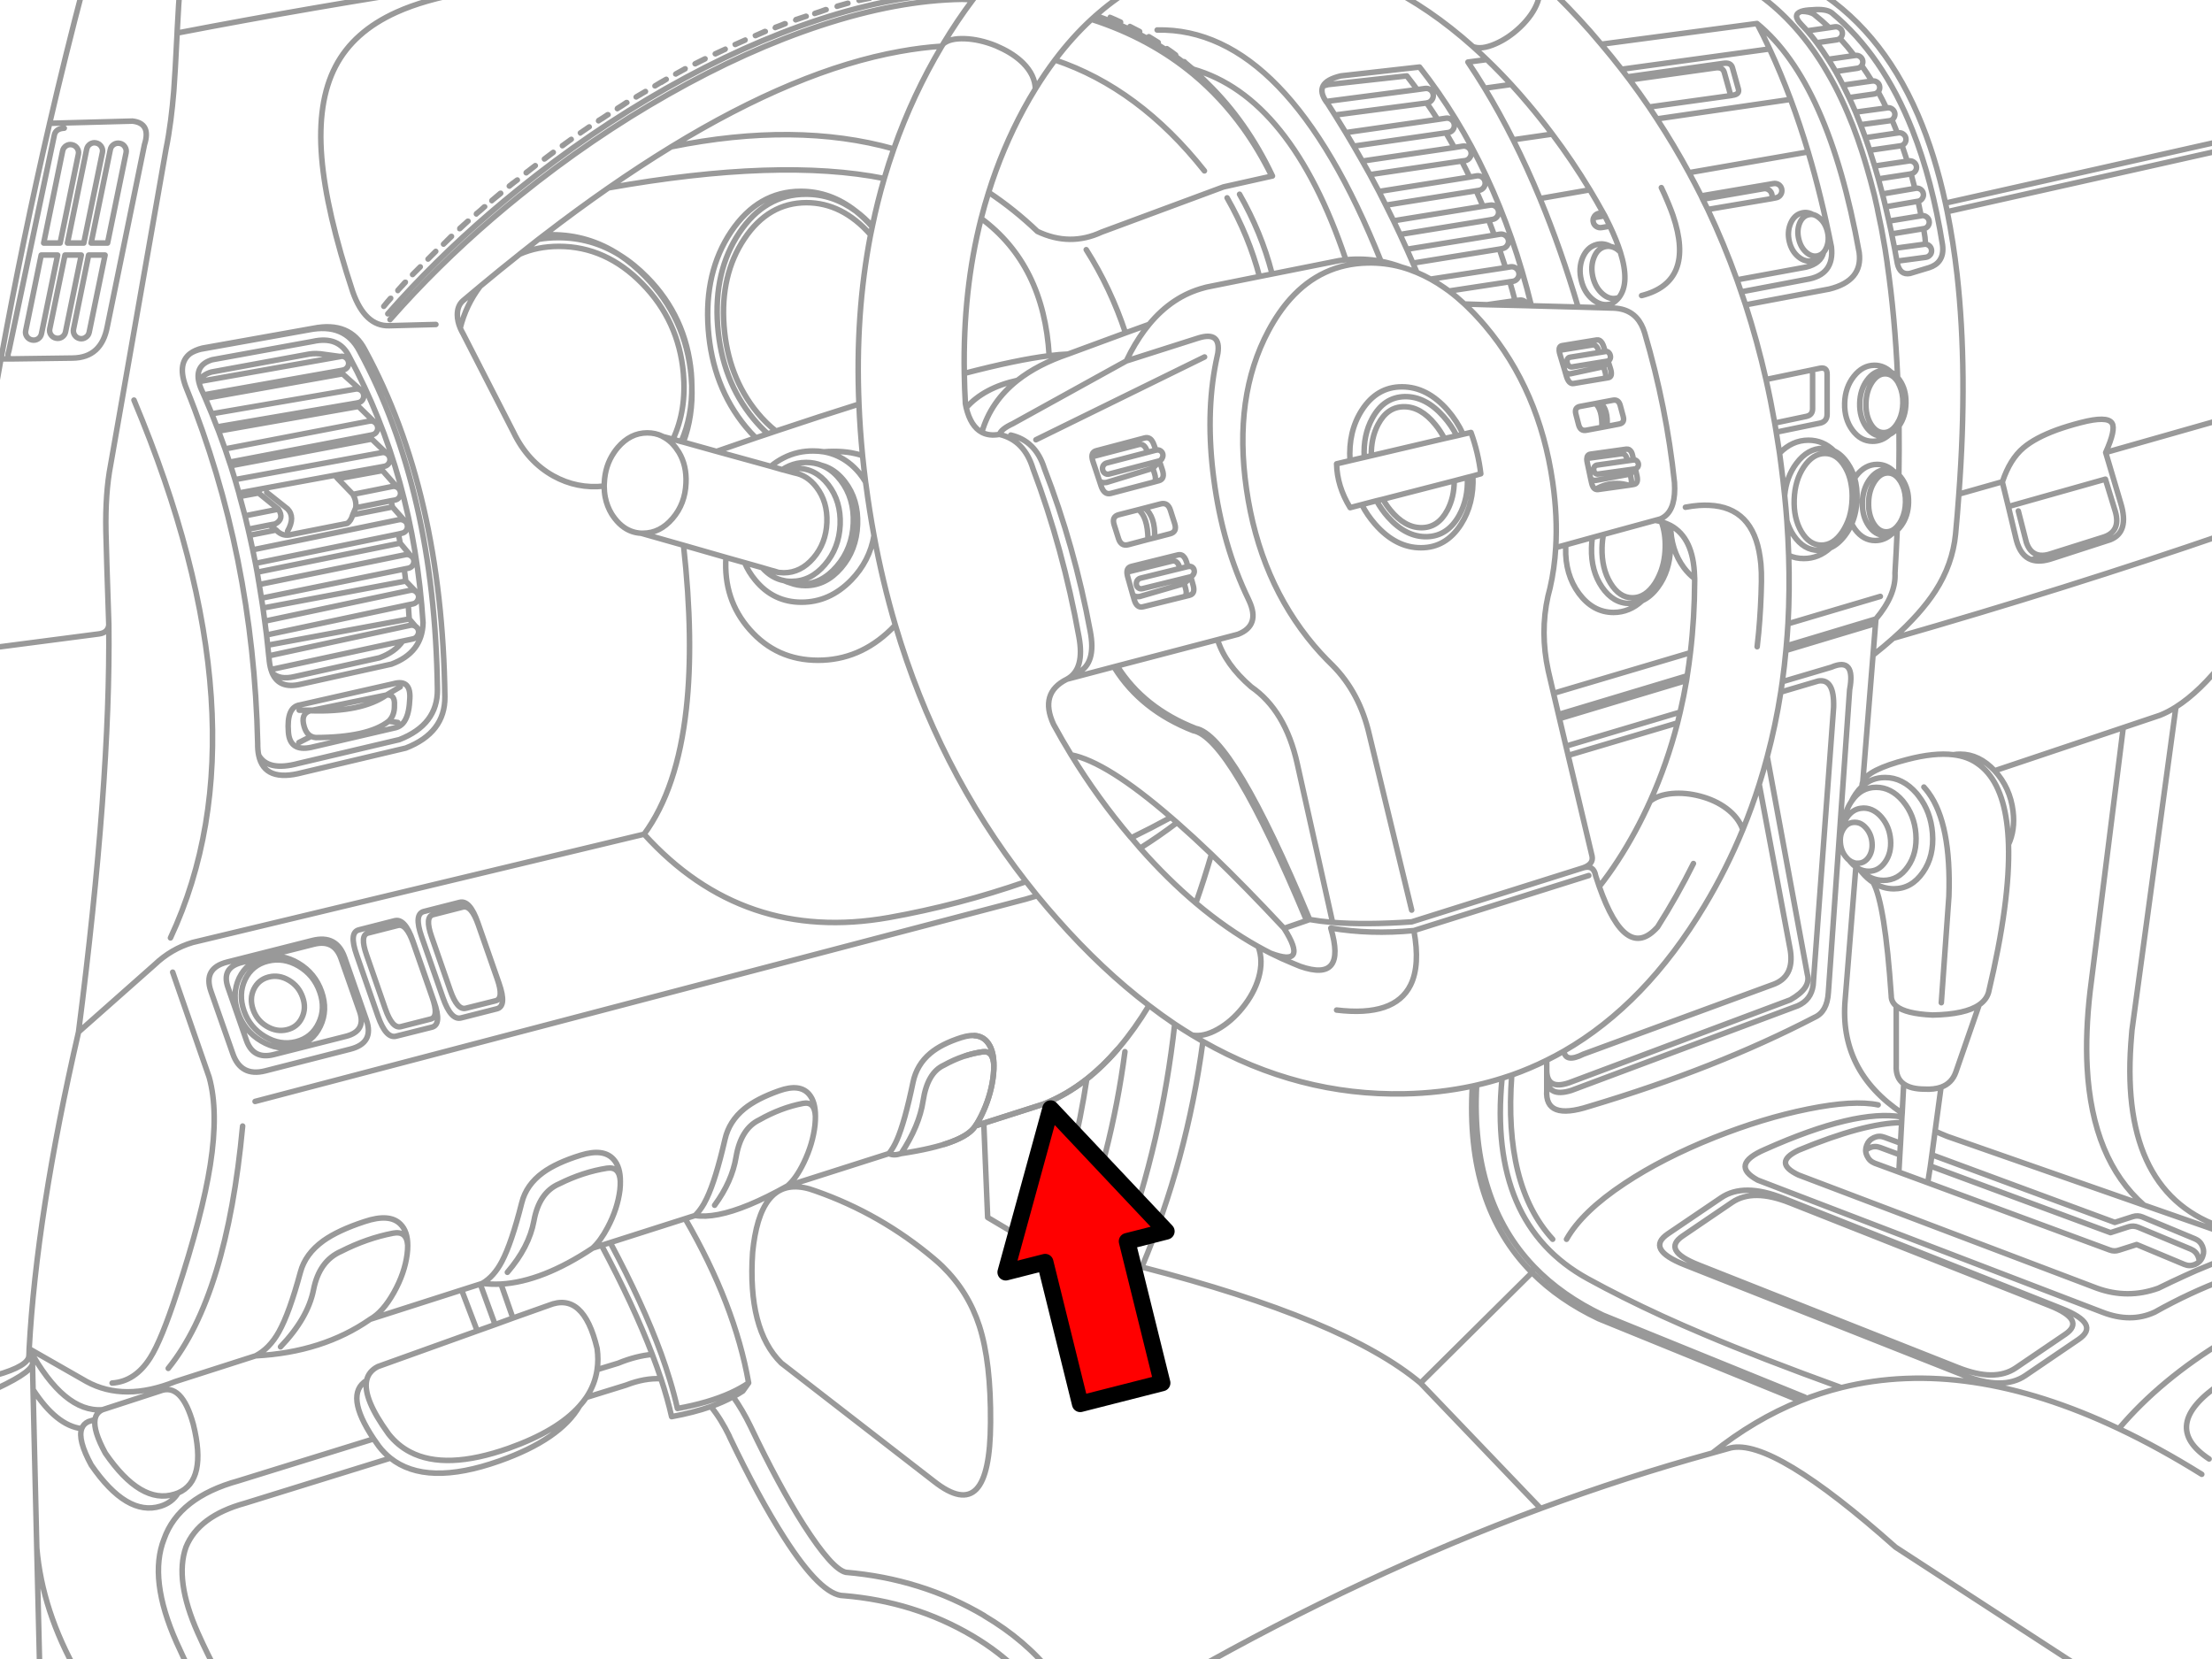 <?xml version="1.0" encoding="utf-8"?>

<!DOCTYPE svg PUBLIC "-//W3C//DTD SVG 1.1//EN" "http://www.w3.org/Graphics/SVG/1.1/DTD/svg11.dtd">
<svg version="1.1" id="Layer_1" xmlns="http://www.w3.org/2000/svg" xmlns:xlink="http://www.w3.org/1999/xlink" x="0px" y="0px"
	 width="400px" height="300px" viewBox="0 0 400 300" style="enable-background:new 0 0 400 300;" xml:space="preserve">
<style type="text/css">
<![CDATA[
	.st0{fill:#FF0000;stroke:#000000;stroke-width:3;stroke-linecap:round;stroke-linejoin:round;stroke-miterlimit:10;}
	.st1{fill:none;stroke:#999999;stroke-linecap:round;stroke-linejoin:round;}
	.st2{fill:#999999;}
]]>
</style>
<g>
	<path id="a" class="st1" d="M70.525,57.8c5.619-6.406,11.827-12.531,18.625-18.375c1.601-1.373,3.234-2.731,4.9-4.075
		c8.599-6.943,17.54-13.043,26.825-18.3c9.416-5.345,18.592-9.487,27.524-12.425c9.307-3.06,17.84-4.643,25.601-4.75
		c0.646,0.018,1.287,0.043,1.925,0.075c0.256-0.346,0.515-0.688,0.775-1.025c-1.021-0.048-2.055-0.081-3.101-0.1
		c-7.76,0.107-16.293,1.69-25.6,4.75c-8.934,2.93-18.108,7.063-27.525,12.4C111.191,21.24,102.248,27.348,93.65,34.3
		c-1.735,1.401-3.435,2.817-5.1,4.25c-6.72,5.792-12.861,11.858-18.425,18.2 M176.7-1.075l0.75-0.95l0.475-0.6 M336.375,10.25
		c-0.261-0.197-0.553-0.271-0.875-0.225l-0.176,0.025l-4.725,0.675c0.459,0.707,0.909,1.44,1.35,2.2l3.9-0.575
		c0.32-0.043,0.579-0.193,0.775-0.45l0.024-0.05c0.172-0.25,0.238-0.524,0.2-0.825C336.799,10.704,336.641,10.445,336.375,10.25z
		 M330.8,5l-4,0.575c0.586,0.68,1.161,1.396,1.725,2.15L332.15,7.2c0.222-0.034,0.413-0.117,0.575-0.25
		c0.073-0.065,0.14-0.14,0.2-0.225c0.196-0.262,0.271-0.554,0.225-0.875c-0.051-0.322-0.209-0.581-0.475-0.775
		c-0.263-0.197-0.554-0.272-0.875-0.225L330.8,5c-0.878-0.837-1.786-1.628-2.726-2.375c-0.509-0.369-1.284-0.561-2.324-0.575
		c-1.167,0.394-1.167,1.193,0,2.4c0.353,0.362,0.703,0.737,1.05,1.125 M336.65,11.85c0.64,0.901,1.256,1.834,1.851,2.8h0.074
		c0.322-0.046,0.614,0.028,0.875,0.225c0.258,0.195,0.408,0.454,0.45,0.775c0.047,0.33-0.028,0.63-0.225,0.9l-0.05,0.05
		c0.519,0.946,1.019,1.921,1.5,2.925L341.3,19.5c0.322-0.046,0.614,0.029,0.875,0.225c0.267,0.205,0.425,0.471,0.475,0.8
		c0.038,0.323-0.045,0.614-0.25,0.875c-0.081,0.113-0.172,0.205-0.274,0.275c0.336,0.777,0.66,1.568,0.975,2.375l0.2-0.025
		c0.322-0.046,0.614,0.028,0.875,0.225c0.266,0.195,0.424,0.454,0.475,0.775c0.047,0.331-0.028,0.631-0.225,0.9
		c-0.13,0.173-0.288,0.298-0.476,0.375c0.162,0.47,0.32,0.944,0.476,1.425c0.162,0.469,0.32,0.944,0.475,1.425l0.3-0.05
		c0.321-0.047,0.612,0.028,0.875,0.225c0.266,0.194,0.424,0.453,0.476,0.775c0.047,0.321-0.028,0.612-0.226,0.875
		c-0.189,0.251-0.439,0.401-0.75,0.45c0.244,0.87,0.478,1.753,0.7,2.65l0.15-0.025c0.327-0.055,0.627,0.012,0.899,0.2
		c0.265,0.193,0.424,0.451,0.476,0.775c0.056,0.319-0.011,0.61-0.2,0.875c-0.186,0.271-0.436,0.438-0.75,0.5
		c0.192,0.863,0.375,1.738,0.55,2.625L347.5,39c0.319-0.047,0.61,0.028,0.875,0.225c0.265,0.185,0.423,0.435,0.475,0.75
		c0.056,0.327-0.011,0.627-0.2,0.9c-0.192,0.265-0.451,0.423-0.774,0.475h-0.025c0.087,0.521,0.17,1.045,0.25,1.575
		c0.06,0.444,0.068,0.853,0.025,1.225c0.254,0.004,0.487,0.087,0.699,0.25c0.259,0.196,0.409,0.455,0.45,0.775
		c0.044,0.302-0.015,0.577-0.175,0.825l-0.05,0.05c-0.196,0.267-0.454,0.425-0.775,0.475l-5.25,0.7l0.025,0.125l0.05,0.275
		c0.319,1.439,1.078,2.048,2.275,1.825l3.475-1.05c0.839-0.274,1.464-0.699,1.875-1.275c0.514-0.709,0.696-1.651,0.55-2.825
		c-1.241-7.805-3.058-14.73-5.45-20.775c-3.569-9.038-8.428-16.104-14.574-21.2c-0.694-0.52-1.878-0.703-3.551-0.55
		c-0.836,0.026-1.486,0.118-1.949,0.275 M343.15,68.25c0.13,0.153,0.255,0.319,0.375,0.5c0.79,1.153,1.165,2.545,1.125,4.175
		c-0.034,1.594-0.451,2.96-1.25,4.1 M343.375,85.9c0.22,0.22,0.428,0.479,0.625,0.775c0.789,1.162,1.164,2.562,1.125,4.2
		c-0.039,1.63-0.48,3.021-1.325,4.175c-0.23,0.319-0.472,0.595-0.726,0.825 M330.6,10.725c-0.672-1.058-1.363-2.058-2.075-3
		 M343.025,47.225c-0.138-0.786-0.279-1.561-0.425-2.325c-0.17-0.878-0.345-1.745-0.525-2.6l-0.05-0.275
		c-0.146-0.692-0.296-1.376-0.45-2.05c-0.195-0.872-0.396-1.73-0.6-2.575l-0.25-1.05c-0.106-0.429-0.215-0.854-0.325-1.275
		c-0.235-0.926-0.477-1.834-0.725-2.725c-0.221-0.788-0.445-1.563-0.675-2.325c-0.293-0.97-0.593-1.92-0.9-2.85
		c-0.254-0.772-0.512-1.53-0.775-2.275c-0.286-0.799-0.577-1.583-0.875-2.35c-0.295-0.774-0.595-1.532-0.899-2.275
		c-0.384-0.898-0.776-1.773-1.175-2.625c-0.361-0.771-0.728-1.521-1.101-2.25c-0.432-0.853-0.874-1.678-1.325-2.475 M334.375,17.65
		L338.9,17c0.293-0.043,0.535-0.177,0.726-0.4 M336.449,22.55l5.176-0.7c0.185-0.023,0.352-0.082,0.5-0.175 M341.125,19.525
		l-5.575,0.75 M338.5,14.65l-5.226,0.75 M332.725,6.95c0.903,0.98,1.77,2.013,2.6,3.1 M338.1,27.175l5.55-0.8
		c0.106-0.014,0.207-0.039,0.3-0.075 M326.975,27.475l-21.55,3.75c0.757,1.386,1.489,2.786,2.2,4.2l13.05-2.225
		c0.363-0.069,0.697-0.003,1,0.2c0.292,0.21,0.468,0.494,0.524,0.85c0.062,0.363-0.014,0.697-0.225,1
		c-0.211,0.292-0.494,0.468-0.851,0.525l-0.774,0.15l-11.525,1.95c1.949,4.122,3.707,8.364,5.275,12.725l12.5-2.3
		c1.801-0.435,2.859-1.335,3.175-2.7c-0.077,0.093-0.16,0.177-0.25,0.25c-0.415,0.662-0.974,1.087-1.675,1.275
		c-0.895,0.237-1.762,0.021-2.601-0.65c-0.832-0.668-1.391-1.593-1.675-2.775c-0.282-1.188-0.207-2.288,0.226-3.3
		c0.427-1.01,1.085-1.635,1.975-1.875c0.702-0.187,1.386-0.096,2.05,0.275c0.305,0.059,0.604,0.192,0.9,0.4l0.325,0.25
		c0.685,0.583,1.151,1.382,1.399,2.4c0.241,0.994,0.208,1.911-0.1,2.75l-0.025,0.075c-0.147,0.371-0.33,0.679-0.55,0.925
		 M329.525,45.85c-0.227,0.188-0.485,0.322-0.774,0.4c-0.717,0.189-1.416-0.011-2.101-0.6c-0.675-0.583-1.133-1.383-1.375-2.4
		c-0.247-1.023-0.205-1.965,0.125-2.825c0.335-0.858,0.859-1.383,1.575-1.575c0.286-0.081,0.57-0.097,0.85-0.05 M323.8,17.975
		L299.625,21.5c2.065,3.159,3.999,6.4,5.8,9.725 M339.675,32.35l5.875-0.9l0.024-0.025 M340.975,37.4l5.85-1h0.025 M348.125,44.15
		l-0.176,0.025L342.6,44.9 M342.074,42.3l5.775-0.95 M343.1,24.05l-5.775,0.85 M344.9,29.15L339,30.025 M347.4,39.025l-5.825,0.95
		 M346.275,34.075l-5.875,1 M327.55,66.925c0.144,0.159,0.218,0.4,0.225,0.725v6.275c-0.003,0.76-0.387,1.218-1.149,1.375l-5.7,1.2
		c0.093,0.547,0.185,1.097,0.274,1.65l7.875-1.625c0.881-0.185,1.322-0.719,1.325-1.6V67.65c-0.003-0.88-0.444-1.23-1.325-1.05
		L327.55,66.925l-8.2,1.7c0.583,2.589,1.107,5.214,1.575,7.875 M341.949,67.3c-0.851-0.829-1.843-1.245-2.975-1.25
		c-1.442,0.003-2.692,0.679-3.75,2.025c-1.052,1.34-1.603,2.957-1.65,4.85c-0.049,1.894,0.418,3.51,1.4,4.85
		c0.991,1.347,2.208,2.022,3.65,2.025c1.136,0.005,2.152-0.403,3.05-1.225c-0.425,0.187-0.875,0.279-1.351,0.275
		c-1.147,0.003-2.113-0.572-2.899-1.725c-0.788-1.162-1.163-2.562-1.125-4.2c0.041-1.63,0.482-3.021,1.325-4.175
		c0.848-1.162,1.848-1.745,3-1.75C341.098,67.005,341.539,67.104,341.949,67.3c0.437,0.207,0.836,0.523,1.2,0.95 M338.5,69.15
		c0.68-1.037,1.479-1.553,2.399-1.55c0.909-0.005,1.676,0.495,2.3,1.5l0.025,0.05c0.111,0.2,0.211,0.409,0.3,0.625
		c0.409,0.91,0.602,1.959,0.575,3.15c-0.027,1.126-0.244,2.126-0.65,3l-0.074,0.125c-0.106,0.216-0.223,0.425-0.351,0.625
		c-0.678,1.037-1.478,1.554-2.399,1.55c-0.921,0.003-1.696-0.513-2.325-1.55c-0.622-1.036-0.914-2.286-0.875-3.75
		C337.463,71.452,337.822,70.194,338.5,69.15L338.5,69.15z M343.4,77.025l-0.075,0.1c-0.496,0.688-1.046,1.171-1.649,1.45
		 M321.199,78.15c0.212,1.257,0.412,2.524,0.601,3.8c1.527-1.563,3.27-2.347,5.225-2.35c1.771,0,3.313,0.642,4.625,1.925
		c0.932,0.441,1.757,1.2,2.476,2.275c0.551,0.808,0.968,1.691,1.25,2.65c0.103-0.154,0.211-0.304,0.324-0.45
		c1.059-1.347,2.309-2.021,3.75-2.025c1.133,0.004,2.124,0.421,2.976,1.25c0.337,0.159,0.653,0.384,0.95,0.675 M343.35,86.6
		c0.122,0.15,0.238,0.317,0.35,0.5c0.111,0.192,0.212,0.392,0.301,0.6c0.409,0.909,0.601,1.959,0.574,3.15
		c-0.027,1.126-0.243,2.126-0.649,3c-0.124,0.27-0.266,0.528-0.425,0.775c-0.131,0.195-0.264,0.37-0.4,0.525
		c-0.587,0.684-1.254,1.025-2,1.025c-0.921,0.003-1.695-0.513-2.325-1.55c-0.622-1.044-0.913-2.302-0.875-3.775
		c0.039-1.464,0.397-2.714,1.075-3.75c0.68-1.045,1.48-1.57,2.4-1.575C342.135,85.526,342.794,85.884,343.35,86.6L343.35,86.6z
		 M335.375,86.45c0.34,1.17,0.481,2.454,0.425,3.85c-0.059,1.626-0.376,3.101-0.95,4.425c0.173,0.349,0.373,0.682,0.6,1
		c0.991,1.347,2.208,2.021,3.65,2.025c1.136-0.003,2.152-0.42,3.05-1.25c-0.425,0.196-0.875,0.296-1.35,0.3
		c-1.147-0.004-2.114-0.588-2.9-1.75c-0.787-1.153-1.162-2.545-1.125-4.175c0.041-1.639,0.483-3.039,1.325-4.2
		c0.848-1.162,1.848-1.745,3-1.75c0.473,0.005,0.914,0.105,1.325,0.3 M321.8,81.95c0.105,0.756,0.205,1.514,0.3,2.275
		c0.239,1.814,0.447,3.615,0.625,5.4c0.193-2.248,0.901-4.189,2.125-5.825c1.356-1.809,2.939-2.717,4.75-2.725
		c0.734,0.001,1.417,0.151,2.05,0.45 M333.625,84.425c0.185,0.312,0.352,0.637,0.5,0.975c0.287,0.674,0.495,1.399,0.625,2.175
		c0.153,0.839,0.211,1.739,0.175,2.7c-0.041,1.189-0.216,2.289-0.525,3.3c-0.152,0.478-0.336,0.936-0.55,1.375
		c-0.197,0.418-0.423,0.818-0.675,1.2c-1.086,1.618-2.353,2.426-3.8,2.425c-1.449,0.001-2.657-0.807-3.625-2.425
		c-0.957-1.625-1.391-3.583-1.301-5.875c0.086-2.283,0.669-4.233,1.75-5.85c1.098-1.618,2.373-2.426,3.825-2.425
		C331.468,81.999,332.668,82.807,333.625,84.425L333.625,84.425z M343.074,95.875c-0.292,0.268-0.601,0.476-0.925,0.625
		 M334.85,94.725c-0.325,0.748-0.733,1.448-1.225,2.1c-0.803,1.067-1.687,1.817-2.65,2.25c-1.413,1.285-3.004,1.927-4.775,1.925
		c-0.986,0.006-1.903-0.186-2.75-0.575c0.138,4.215,0.096,8.34-0.125,12.375 M352.125,38.275L402.4,27 M351.8,36.725l50.6-11.375
		 M315.65,55.125c1.418,4.384,2.651,8.884,3.7,13.5 M330.975,99.075c-0.654,0.299-1.346,0.449-2.075,0.45
		c-1.813,0.001-3.33-0.899-4.55-2.7c-0.539-0.808-0.947-1.691-1.225-2.65c0.151,2.106,0.26,4.189,0.324,6.25 M334,147.8
		c0.657-0.94,1.475-1.482,2.449-1.625c0.179-0.03,0.361-0.046,0.551-0.05c0.693,0.003,1.344,0.187,1.949,0.55
		c0.459,0.273,0.893,0.648,1.301,1.125c0.955,1.124,1.497,2.474,1.625,4.05c0.125,1.574-0.2,2.916-0.976,4.025
		c-0.779,1.119-1.779,1.677-3,1.675c-0.588-0.005-1.146-0.138-1.675-0.399l0.1,0.149c1.277,1.266,2.702,1.899,4.275,1.9
		c1.792,0,3.259-0.825,4.4-2.476c1.146-1.642,1.63-3.625,1.449-5.949c-0.179-2.271-0.945-4.22-2.3-5.851l-0.075-0.1
		c-1.403-1.634-3.004-2.45-4.8-2.45c-0.948-0.001-1.807,0.224-2.575,0.675c-0.681,0.41-1.289,1.001-1.824,1.775L334.75,145
		c-0.75,1.136-1.192,2.428-1.325,3.875c0.134-0.332,0.301-0.648,0.5-0.95L334,147.8L334,147.8z M336.725,142.2l0.05-0.05
		c1.159-1.04,2.526-1.557,4.101-1.55c2.15-0.003,4.067,0.972,5.75,2.925l0.35,0.45c1.449,1.884,2.274,4.109,2.475,6.675
		c0.22,2.775-0.355,5.143-1.725,7.1c-1.369,1.98-3.127,2.972-5.275,2.975c-1.332-0.003-2.574-0.387-3.725-1.149
		c-0.71-0.465-1.385-1.073-2.025-1.825l-0.375-0.45l-0.149-0.175c-0.197-0.1-0.389-0.216-0.575-0.35 M334.75,145
		c0.239-0.515,0.522-1.006,0.85-1.475c0.35-0.506,0.725-0.948,1.125-1.325 M360.699,139.375c1.87,2.033,2.979,4.475,3.325,7.325
		c0.273,2.267-0.001,4.267-0.825,6 M353.225,136.475c0.4-0.069,0.817-0.102,1.25-0.1c2.284,0,4.359,1,6.225,3 M322.3,123.275
		c-0.087,0.628-0.179,1.253-0.275,1.875c-0.623,3.987-1.439,7.879-2.45,11.675 M333.425,148.875c-0.208,0.513-0.342,1.063-0.4,1.65
		c0.093-0.238,0.21-0.463,0.351-0.675l0.05-0.075c0.125-0.18,0.259-0.338,0.399-0.475c0.437-0.404,0.953-0.604,1.551-0.6
		c0.305-0.003,0.596,0.047,0.875,0.15c0.44,0.172,0.85,0.48,1.225,0.925c0.619,0.728,0.97,1.603,1.05,2.625
		c0.084,1.025-0.124,1.9-0.625,2.625c-0.507,0.722-1.156,1.08-1.95,1.074h-0.274l-0.175-0.024L335.25,156
		c-0.307-0.09-0.599-0.239-0.875-0.45l0.274,0.325c0.302,0.357,0.619,0.658,0.95,0.9 M336.175,157.125l0.05,0.025 M334.375,155.55
		c-0.183-0.146-0.357-0.321-0.525-0.524c-0.619-0.725-0.969-1.6-1.05-2.625c-0.061-0.693,0.015-1.318,0.225-1.875 M383.949,131.575
		l-6,47.75c-0.568,4.952-0.743,9.511-0.524,13.675c0.603,11.131,4.027,19.439,10.274,24.925 M402.4,222.125
		c-12.644-4.006-18.335-15.105-17.075-33.3c0.054-0.828,0.12-1.67,0.2-2.525l7.95-58.45 M349.074,210.85L381.65,222.9l3.25-1.051
		c0.59-0.188,1.174-0.162,1.75,0.075l9.5,3.95c0.637,0.266,1.087,0.716,1.351,1.35c0.13,0.309,0.197,0.617,0.199,0.926
		c0.246-0.229,0.438-0.512,0.575-0.851c0.266-0.643,0.266-1.284,0-1.925c-0.263-0.634-0.713-1.084-1.35-1.35l-9.5-3.95
		c-0.568-0.237-1.144-0.263-1.726-0.075l-3.274,1.05l-33.075-12.225 M348.6,213.875l32.925,12.175
		c0.542,0.198,1.084,0.206,1.625,0.025l3.226-1.025L395,228.65c0.643,0.264,1.284,0.264,1.925,0c0.298-0.127,0.556-0.293,0.774-0.5
		 M373.475,241.275c2.513-1.715,1.555-3.447-2.875-5.2L323.65,217.5c-4.427-1.757-7.901-1.781-10.425-0.075l-8.975,6.101
		c-2.513,1.714-1.555,3.447,2.875,5.199l46.949,18.575c4.427,1.757,7.902,1.782,10.426,0.075L373.475,241.275z M372.8,236.625
		l-50.4-19.975c-4.746-1.876-8.472-1.893-11.175-0.051l-9.625,6.525c-2.709,1.846-1.692,3.712,3.05,5.6l50.425,19.95
		c4.747,1.884,8.472,1.909,11.176,0.075l9.625-6.55C378.575,240.363,377.55,238.504,372.8,236.625L372.8,236.625z M343.675,206.725
		l-2.925-1.074c-0.641-0.24-1.274-0.215-1.9,0.074c-0.627,0.289-1.061,0.756-1.3,1.4c-0.115,0.302-0.173,0.602-0.175,0.9
		c0.191-0.18,0.417-0.33,0.675-0.45c0.635-0.29,1.276-0.314,1.925-0.075l3.575,1.325 M337.375,208.025
		c0.006,0.336,0.09,0.669,0.25,1c0.287,0.635,0.754,1.076,1.399,1.324l4.351,1.601l5.225,1.925 M311.675,11.45l-17.399,2.45
		l0.425,0.55l15.499-2.175c0.877-0.121,1.41,0.146,1.601,0.8l1.075,3.85c0.039,0.136,0.056,0.261,0.05,0.375l0.399-0.075
		c0.868-0.119,1.21-0.502,1.025-1.15l-1.075-3.85C313.085,11.579,312.552,11.321,311.675,11.45L311.675,11.45z M294.7,14.45
		c1.205,1.61,2.372,3.243,3.499,4.9l14.726-2.05 M298.199,19.35c0.483,0.712,0.958,1.429,1.426,2.15 M279.55-2.625
		c2.694,2.542,5.354,5.292,7.975,8.25c0.687,0.785,1.361,1.577,2.025,2.375c1.261,1.487,2.485,2.995,3.675,4.525L320,8.85
		 M293.225,12.525c0.353,0.457,0.703,0.915,1.05,1.375 M296.85,53.45c6.5-1.637,8.392-6.47,5.675-14.5
		c-0.214-0.615-0.455-1.248-0.725-1.9l-0.25-0.6c-0.334-0.814-0.709-1.656-1.125-2.525 M290.275,39.175l-0.074-0.15l-2.025,0.35
		c-0.092,0.217-0.117,0.451-0.075,0.7c0.058,0.356,0.232,0.64,0.525,0.85c0.303,0.211,0.636,0.286,1,0.225l1.5-0.25
		C290.861,40.34,290.577,39.765,290.275,39.175L290.275,39.175z M290.2,39.025l-0.325-0.575l-0.7,0.125
		c-0.356,0.057-0.64,0.232-0.85,0.525c-0.063,0.088-0.113,0.18-0.15,0.275 M291.45,54.925c0.528-0.316,0.97-0.699,1.324-1.15
		l-0.35,0.125c-0.896,0.237-1.771-0.013-2.625-0.75c-0.854-0.737-1.438-1.746-1.75-3.025c-0.303-1.277-0.244-2.452,0.175-3.525
		c0.411-1.076,1.062-1.734,1.95-1.975c0.362-0.097,0.721-0.114,1.075-0.05c-0.827-0.466-1.677-0.583-2.55-0.35
		c-1.122,0.301-1.956,1.084-2.5,2.35c-0.531,1.265-0.614,2.64-0.25,4.125c0.357,1.48,1.057,2.639,2.1,3.475
		c1.048,0.835,2.132,1.102,3.25,0.8L291.45,54.925c-0.489,0.302-1.056,0.544-1.7,0.725l1.575,0.05c1.385-0.008,2.552,0.275,3.5,0.85
		c0.821,0.498,1.479,1.214,1.975,2.15c0.236,0.441,0.437,0.933,0.6,1.475c2.634,8.932,4.435,17.957,5.4,27.075
		c0.196,3.098-0.412,5.156-1.825,6.175c-0.228,0.17-0.478,0.312-0.75,0.425L299.3,94.1c0.39,0.064,0.765,0.147,1.125,0.25
		c0.377,0.111,0.734,0.245,1.075,0.4c0.206,0.083,0.406,0.175,0.6,0.275c2.756,1.5,4.197,4.55,4.325,9.15l0.024,0.45v0.4
		c-0.015,4.466-0.272,8.799-0.774,13c-0.165,1.408-0.356,2.799-0.575,4.175l-0.125,0.85c-0.329,1.939-0.712,3.847-1.15,5.725
		c-0.152,0.653-0.311,1.303-0.475,1.95c-1.268,4.924-2.917,9.641-4.95,14.15c0.97-0.759,2.295-1.218,3.976-1.375
		c1.63-0.145,3.321,0.014,5.074,0.475c1.817,0.479,3.393,1.212,4.726,2.2c1.466,1.095,2.458,2.378,2.975,3.85
		c1.101-2.68,2.093-5.413,2.976-8.2c0.521-1.649,1.005-3.315,1.449-5 M291.25,44.575c0.388,0.065,0.771,0.224,1.149,0.475
		c0.135,0.096,0.268,0.205,0.4,0.325l0.2,0.175c-0.449-1.408-1.074-2.958-1.875-4.65 M278.4-2.625c0.164,0.925,0.048,1.925-0.35,3
		c-0.563,1.535-1.604,3.035-3.125,4.5c-1.429,1.363-2.945,2.388-4.55,3.075c-1.672,0.721-3.013,0.879-4.025,0.475
		c0.846,0.757,1.688,1.54,2.525,2.35c1.479,1.418,2.945,2.918,4.399,4.5c1.032,1.125,2.057,2.292,3.075,3.5
		c1.507,1.787,2.957,3.612,4.351,5.475c2.438,3.243,4.705,6.602,6.8,10.075c0.818,1.358,1.61,2.733,2.375,4.125 M320.35,35.925
		c0.092-0.226,0.117-0.467,0.075-0.725c-0.065-0.357-0.249-0.64-0.55-0.85c-0.295-0.211-0.62-0.286-0.976-0.225l-11,1.9
		c0.313,0.613,0.621,1.23,0.925,1.85 M307.625,35.425l0.274,0.6 M268.475,15.95l4.8-0.675 M258.675,16.25
		c-0.289-0.218-0.614-0.301-0.975-0.25l-1.426,0.2L239.8,18.35l0.25,0.325c0.454,0.707,0.904,1.415,1.35,2.125L258,18.625
		l0.05-0.025c0.352-0.046,0.635-0.213,0.85-0.5c0.227-0.29,0.318-0.614,0.275-0.975C259.129,16.765,258.962,16.473,258.675,16.25z
		 M258,18.625c0.674,0.976,1.332,1.968,1.975,2.975l1.5-0.225c0.359-0.052,0.684,0.031,0.976,0.25
		c0.294,0.221,0.47,0.513,0.524,0.875c0.053,0.358-0.031,0.684-0.25,0.975c-0.222,0.286-0.514,0.453-0.875,0.5l-0.375,0.05
		c0.52,0.873,1.028,1.756,1.525,2.65l1.524-0.25c0.358-0.052,0.684,0.032,0.976,0.25c0.295,0.222,0.47,0.513,0.524,0.875
		c0.053,0.358-0.031,0.683-0.25,0.975c-0.212,0.294-0.495,0.469-0.85,0.525l-0.6,0.075c0.494,0.954,0.978,1.921,1.449,2.9
		l1.275-0.225c0.356-0.052,0.681,0.032,0.975,0.25c0.294,0.211,0.469,0.495,0.525,0.85c0.061,0.357-0.015,0.682-0.225,0.975
		c-0.219,0.301-0.511,0.485-0.875,0.55l-0.5,0.075c0.418,0.923,0.826,1.856,1.225,2.8l1.3-0.2c0.356-0.061,0.682,0.014,0.976,0.225
		c0.293,0.211,0.468,0.495,0.524,0.85c0.061,0.356-0.014,0.681-0.225,0.975c-0.212,0.293-0.495,0.468-0.851,0.525L269.2,39.8
		c0.352,0.899,0.693,1.808,1.024,2.725l1.025-0.175c0.364-0.053,0.698,0.031,1,0.25c0.293,0.211,0.468,0.495,0.524,0.85
		c0.053,0.356-0.03,0.681-0.25,0.975c-0.211,0.293-0.494,0.469-0.85,0.525l-0.525,0.1c0.379,1.105,0.746,2.222,1.101,3.35
		l0.925-0.15c0.358-0.052,0.683,0.031,0.975,0.25c0.294,0.221,0.47,0.512,0.525,0.875c0.052,0.357-0.031,0.682-0.25,0.975
		c-0.213,0.294-0.496,0.469-0.85,0.525l-0.551,0.075c0.33,1.128,0.646,2.27,0.95,3.425l0.8-0.1c0.358-0.051,0.684,0.032,0.976,0.25
		c0.258,0.193,0.416,0.443,0.475,0.75l0.7,0.025c-4.155-16.92-10.896-31.312-20.225-43.175l-14.226,1.6
		c-1.732,0.412-2.808,1.02-3.225,1.825c0.276-0.089,0.576-0.172,0.899-0.25l14.25-1.575c0.637,0.812,1.262,1.637,1.875,2.475
		 M259.975,21.6l-16.625,2.375c0.489,0.814,0.973,1.631,1.45,2.45l16.675-2.4 M263,26.675l-16.65,2.45
		c0.464,0.813,0.923,1.63,1.375,2.45l16.601-2.45 M265.775,32.025l-16.425,2.6c0.422,0.823,0.839,1.647,1.25,2.475l16.351-2.6
		 M247.725,31.575c0.551,1.013,1.093,2.029,1.625,3.05 M244.8,26.425c0.523,0.898,1.04,1.798,1.55,2.7 M243.375,46.975
		c2.146-0.212,4.262-0.121,6.35,0.275 M269.2,39.8l-16.025,2.6c0.415,0.889,0.823,1.781,1.225,2.675l15.825-2.55 M249.725,47.25
		c1.252,0.241,2.494,0.591,3.726,1.05c0.935,0.261,1.859,0.586,2.774,0.975c-0.238-0.567-0.48-1.134-0.725-1.7
		c-0.36-0.837-0.728-1.67-1.101-2.5 M255.275,164.575l-7.649-31.675c-1.161-5.101-3.395-9.309-6.7-12.625l-0.55-0.55l-0.226-0.225
		l-0.225-0.225c-0.784-0.797-1.559-1.647-2.325-2.55c-6.534-7.743-10.602-17.176-12.2-28.3c-1.604-11.118-0.271-20.668,4-28.65
		c1.181-2.206,2.489-4.114,3.926-5.725c3.768-4.212,8.418-6.378,13.949-6.5c2.101-0.047,4.159,0.203,6.176,0.75 M268.175,37.3
		L252,39.925c0.398,0.822,0.79,1.647,1.175,2.475 M250.6,37.1c0.476,0.938,0.942,1.879,1.4,2.825 M273.625,25.275l7.075-1.025
		 M255.5,47.575l15.649-2.525 M276.225,55.275L268.9,55.1l-4.074-0.125l0.625,0.6c0.757,0.733,1.507,1.517,2.25,2.35
		c0.283,0.317,0.567,0.643,0.85,0.975c6.543,7.745,10.618,17.178,12.225,28.3c0.595,4.161,0.778,8.103,0.551,11.825l1.824-0.5
		l4.801-1.325l2-0.55l9.35-2.55 M282.275,63.3c-0.134,0.023-0.242,0.073-0.324,0.15c0.021,0.194,0.07,0.419,0.149,0.675l0.875,2.925
		c0.158,0.382,0.483,0.565,0.976,0.55l6.024-1.3l0.825-0.95v-0.075l-0.1,0.025l-6.426,1.05c-0.19,0.033-0.373-0.026-0.55-0.175
		c-0.166-0.145-0.274-0.336-0.325-0.575c-0.056-0.248-0.039-0.472,0.051-0.675c0.106-0.188,0.257-0.296,0.449-0.325l5.275-0.85
		h0.025l-0.051-0.15c-0.269-0.905-0.66-1.313-1.175-1.225L282.275,63.3z M282.975,67.05L283.25,68c0.299,0.994,0.731,1.444,1.3,1.35
		l5.675-0.95c0.188-0.23,0.188-0.655,0-1.275l-0.25-0.825 M289.2,63.75l1.074-0.175l-0.225-0.75
		c-0.102-0.337-0.219-0.612-0.35-0.825c-0.259-0.414-0.575-0.589-0.95-0.525L282.5,62.5c-0.422,0.069-0.604,0.386-0.55,0.95
		 M273.975,54.375L268.9,55.1 M253.525,69.95c3.034-0.005,5.793,1.412,8.275,4.25c1.139,1.316,2.063,2.757,2.775,4.325L266,78.2
		c0.878,2.426,1.47,4.918,1.774,7.475l-1.425,0.4c0.143,3.35-0.574,6.258-2.149,8.725c-1.807,2.837-4.224,4.254-7.25,4.25
		c-3.034,0.004-5.793-1.413-8.275-4.25c-0.958-1.096-1.767-2.279-2.425-3.55l-2.101,0.55c-1.573-2.558-2.391-5.2-2.449-7.925
		l2.425-0.575c-0.218-3.51,0.491-6.543,2.125-9.1C248.065,71.362,250.49,69.945,253.525,69.95L253.525,69.95z M272.25,48.4
		l-13.55,2.075c0.833,0.46,1.658,0.977,2.475,1.55c0.285,0.194,0.568,0.394,0.85,0.6l11-1.675 M261.2,79.3l2.225-0.5
		c-0.646-1.269-1.445-2.435-2.4-3.5c-2.171-2.437-4.513-3.628-7.024-3.575c-2.504,0.064-4.445,1.355-5.825,3.875
		c-1.131,2.042-1.623,4.409-1.475,7.1l1.274-0.3c-0.042-2.14,0.366-4.023,1.226-5.65c1.118-2.135,2.685-3.202,4.699-3.2
		c2.018-0.002,3.893,1.065,5.625,3.2C260.173,77.539,260.732,78.389,261.2,79.3l-13.226,3.1 M244.125,83.3l2.575-0.6 M266.35,86.075
		l-1,0.25c0.108,2.588-0.384,4.871-1.475,6.85c-1.388,2.519-3.338,3.811-5.851,3.875c-2.512,0.062-4.854-1.122-7.024-3.55
		c-0.803-0.909-1.494-1.893-2.075-2.95l-2.675,0.7 M265.35,86.325l-2.375,0.625c-0.007,1.985-0.415,3.743-1.225,5.275
		c-1.119,2.135-2.686,3.202-4.7,3.2c-2.025,0.002-3.908-1.064-5.65-3.2c-0.495-0.613-0.938-1.263-1.324-1.95l-1.15,0.275
		 M250.075,90.275l12.899-3.325 M263.425,78.8l1.15-0.275 M262.025,52.625c0.946,0.71,1.879,1.493,2.801,2.35 M315.65,55.125
		c-0.261-0.788-0.527-1.571-0.8-2.35c-0.245-0.729-0.495-1.454-0.75-2.175 M285.375,55.525l4.375,0.125 M290.8,65.275l0.125-0.05
		c0.068-0.056,0.127-0.13,0.175-0.225l0.025-0.05c0.102-0.184,0.126-0.392,0.075-0.625c-0.047-0.244-0.155-0.444-0.325-0.6
		c-0.164-0.147-0.339-0.205-0.525-0.175l-0.075,0.025 M290.925,65.225L290.8,65.35l0.425,1.325c0.3,0.992,0.166,1.534-0.399,1.625
		l-0.601,0.1 M285.7,73.5c-0.695,0.139-0.938,0.606-0.726,1.4l0.5,1.925c0.214,0.786,0.673,1.111,1.375,0.975l2.825-0.525
		c0.061-2.151-0.331-3.584-1.175-4.3L285.7,73.5L285.7,73.5z M289.4,72.8c0.963,0.857,1.362,2.29,1.2,4.3l2.2-0.425
		c0.695-0.13,0.938-0.589,0.725-1.375L293,73.35c-0.205-0.786-0.655-1.111-1.351-0.975L289.4,72.8l-0.899,0.175 M294.3,83.325
		l1.1-0.15l-0.149-0.7c-0.062-0.308-0.145-0.558-0.25-0.75c-0.224-0.388-0.532-0.555-0.925-0.5l-6.45,0.9
		c-0.44,0.059-0.665,0.351-0.675,0.875c0.093-0.076,0.209-0.126,0.35-0.15l5.9-0.8c0.536-0.077,0.895,0.306,1.075,1.15L294.3,83.325
		l-5.5,0.775c-0.193,0.026-0.352,0.126-0.475,0.3c-0.113,0.179-0.155,0.379-0.125,0.6c0.019,0.227,0.103,0.41,0.25,0.55
		c0.166,0.144,0.349,0.202,0.55,0.175l6.649-0.925l0.101-0.025l0.125-0.05c0.074-0.048,0.142-0.115,0.2-0.2l0.05-0.025
		c0.125-0.176,0.175-0.376,0.149-0.6c-0.032-0.223-0.132-0.407-0.3-0.55c-0.146-0.141-0.313-0.199-0.5-0.175H295.4 M286.95,83
		c-0.002,0.179,0.022,0.388,0.074,0.625l0.575,2.725c0.126,0.358,0.442,0.534,0.95,0.525l6.25-1.15l0.95-0.875v-0.075
		 M295.875,84.725l-0.125,0.125l0.275,1.25c0.19,0.923-0.01,1.423-0.601,1.5l-0.6,0.1l-0.325,0.05l-5.55,0.775
		c-0.146,0.015-0.279-0.001-0.4-0.05c-0.358-0.127-0.608-0.535-0.75-1.225l-0.2-0.9 M294.825,87.7c0.21-0.217,0.252-0.617,0.125-1.2
		l-0.15-0.775 M289.675,77.275L290.6,77.1 M288.55,88.475c1.166-0.701,2.433-1.051,3.8-1.05c0.752,0.003,1.469,0.111,2.15,0.325
		 M322.725,89.625c0.156,1.529,0.29,3.045,0.4,4.55 M304.775,91.725c0.838-0.158,1.638-0.267,2.4-0.325
		c0.662-0.046,1.295-0.055,1.899-0.025c5.286,0.225,8.353,3.358,9.2,9.4c0.059,0.389,0.109,0.789,0.15,1.2
		c0.087,1.006,0.12,2.081,0.1,3.225c-0.057,3.091-0.224,6.149-0.5,9.175c-0.083,0.862-0.175,1.72-0.274,2.575 M278.475,35.9
		l9.025-1.575 M276.925,55.3l8.45,0.225 M256.225,49.275c0.834,0.347,1.658,0.747,2.476,1.2 M293,45.55
		c1.181,3.741,1.105,6.482-0.226,8.225 M239.8,18.35c-0.759-1.105-0.942-2.039-0.55-2.8 M215.4,12.4
		c0.999,0.837,1.966,1.712,2.9,2.625c-0.855-0.883-1.739-1.732-2.65-2.55 M215.4,12.4c-4.971-4.139-10.729-7.33-17.274-9.575
		c-0.252,0.22-0.502,0.445-0.75,0.675c7.021,2.258,13.163,5.575,18.425,9.95c3.359,2.801,6.359,6.034,9,9.7
		c-1.949-2.969-4.116-5.677-6.5-8.125c4.755,4.615,8.688,10.215,11.8,16.8 M177.425,39.5c0.409-1.597,0.859-3.172,1.35-4.725
		 M193.15,64.025l10.375-3.825 M198.675,2.35l-0.55,0.475 M224.15,35.125c2.626,4.613,4.568,9.338,5.825,14.175 M229.975,31.85
		c-1.534-3.13-3.259-6.03-5.175-8.7 M178.775,34.775c1.652-5.277,3.77-10.302,6.351-15.075c0.681-1.25,1.381-2.458,2.1-3.625
		c-0.041-1.673-0.783-3.231-2.225-4.675c-1.101-1.089-2.484-2.014-4.15-2.775c-0.266-0.129-0.541-0.254-0.825-0.375
		c-1.916-0.764-3.766-1.181-5.55-1.25c-1.846-0.07-3.162,0.255-3.95,0.975l-0.05,0.1L170.3,8.35
		c-3.5,5.885-6.392,12.077-8.675,18.575c-0.619,1.76-1.194,3.543-1.726,5.35c-0.825,2.819-1.542,5.694-2.149,8.625l-0.025,0.125
		c-0.104,0.473-0.203,0.948-0.3,1.425c-1.86,9.625-2.56,19.833-2.1,30.625c0.124,3.044,0.341,6.136,0.649,9.275v0.025
		c0.161,1.586,0.345,3.187,0.55,4.8l0.075,0.5c0.408,3.107,0.892,6.166,1.45,9.175c1.026,5.554,2.31,10.946,3.85,16.175
		c5.091,17.219,12.975,32.686,23.65,46.4c0.663,0.857,1.338,1.708,2.025,2.55c1.177,1.438,2.385,2.854,3.625,4.25
		c5.371,6.078,10.896,11.277,16.574,15.601c1.539,1.181,3.089,2.298,4.65,3.35c1.045,0.694,2.095,1.361,3.15,2
		c1.374,0.259,2.916-0.092,4.625-1.05c1.637-0.914,3.128-2.205,4.475-3.875c1.405-1.733,2.38-3.541,2.925-5.425
		c0.592-2.072,0.567-3.956-0.075-5.65c-3.827-2.136-7.585-4.761-11.274-7.875c-3.418-2.888-6.776-6.195-10.075-9.925
		c-0.536-0.615-1.069-1.24-1.6-1.875l-0.15-0.15c-3.964-4.691-7.539-9.641-10.725-14.85c-1.105-1.803-2.164-3.636-3.176-5.5
		c-1.749-3.787-0.949-6.512,2.4-8.175c2.194-1.176,2.919-3.75,2.175-7.725c-1.901-10.592-4.668-20.709-8.3-30.35
		c-1.046-3.427-3.071-5.493-6.075-6.2c-1.231,0.222-2.29,0.097-3.175-0.375c-1.331-0.703-2.273-2.187-2.825-4.45
		c-0.054-0.233-0.104-0.475-0.149-0.725c-0.106-1.847-0.173-3.672-0.2-5.475c-0.181-9.989,0.836-19.331,3.05-28.025 M187.225,16.075
		c1.139-1.848,2.321-3.589,3.55-5.225c2.068-2.753,4.269-5.203,6.601-7.35 M184,68.775c2.434-1.919,5.483-3.502,9.149-4.75
		 M197.475,82.7c0.019,0.227,0.077,0.485,0.175,0.775l1.101,3.3c0.202,0.421,0.645,0.58,1.325,0.475l8.399-2.575l1.2-1.25
		l-0.025-0.075l-0.125,0.025l-8.975,2.35c-0.256,0.067-0.498,0.025-0.725-0.125c-0.225-0.143-0.366-0.351-0.426-0.625
		c-0.065-0.272-0.032-0.53,0.101-0.775c0.151-0.245,0.36-0.403,0.625-0.475L207.5,81.8l-0.05-0.175
		c-0.335-1.015-0.86-1.423-1.575-1.225l-7.95,2.075C197.74,82.522,197.59,82.597,197.475,82.7c-0.053-0.651,0.214-1.052,0.8-1.2
		l8.7-2.3c0.524-0.142,0.958,0.008,1.3,0.45c0.174,0.233,0.324,0.541,0.45,0.925l0.3,0.825h0.075c0.261-0.073,0.503-0.039,0.726,0.1
		c0.237,0.146,0.387,0.354,0.449,0.625c0.055,0.274,0.005,0.533-0.149,0.775l-0.025,0.075c-0.078,0.113-0.17,0.205-0.274,0.275
		l-0.15,0.175l0.5,1.5c0.373,1.124,0.165,1.791-0.625,2l-0.825,0.225l-7.875,2.075c-0.792,0.207-1.375-0.252-1.75-1.375l-0.35-1.075
		 M182.775,78.675c3.005,0.689,5.029,2.697,6.075,6.025c3.632,9.355,6.398,19.172,8.3,29.45c0.744,3.85,0.02,6.342-2.175,7.475
		 M202.25,97.35c0.306,0.995,0.896,1.378,1.774,1.15l3.575-0.95c-0.046-2.75-0.629-4.542-1.75-5.375l-3.524,0.9
		c-0.883,0.227-1.166,0.835-0.851,1.825L202.25,97.35z M177.55,78.175c1.072-3.722,3.222-6.855,6.45-9.4 M180.725,78.55
		c0.212-0.641,1.012-1.283,2.4-1.925l20.55-11.35c0.261-0.557,0.536-1.107,0.825-1.65c1.007-1.874,2.107-3.532,3.3-4.975
		l-4.275,1.55 M207.8,58.65c2.813-3.414,6.146-5.622,10-6.625l0.375-0.1c0.28-0.064,0.564-0.122,0.85-0.175L227.75,50
		c-1.269-4.867-3.218-9.609-5.851-14.225 M192.925,122.825l9.1-2.4l18.15-4.75l3.7-0.975c2.717-1.06,3.384-3.085,2-6.075
		l-0.075-0.15l-0.025-0.075c-3.128-6.451-5.219-13.692-6.274-21.725c-1.026-7.78-0.894-14.872,0.399-21.275
		c0.103-0.514,0.211-1.022,0.325-1.525c0.396-2.688-0.779-3.604-3.524-2.75l-13.025,4.15 M209.65,83.35l0.176-0.1 M208.725,87.15
		c0.269-0.31,0.285-0.818,0.05-1.525l-0.3-0.95 M207.5,81.8l1.524-0.4 M209.875,91.125L207,91.875
		c1.286,1.005,1.886,2.797,1.8,5.375l2.775-0.725c0.881-0.227,1.164-0.835,0.85-1.825l-0.775-2.425
		C211.345,91.28,210.753,90.897,209.875,91.125L209.875,91.125z M207,91.875l-1.15,0.3 M207.6,97.55l1.2-0.3 M187.325,79.525
		l30.5-14.975 M227.75,50l14.425-2.875c0.401-0.061,0.802-0.111,1.2-0.15 M212.975,100.35l-8.375,2.075
		c-0.559,0.135-0.825,0.51-0.8,1.125c0.109-0.093,0.251-0.16,0.425-0.2l7.65-1.875c0.691-0.178,1.175,0.213,1.45,1.175l0.05,0.15
		l1.425-0.35l-0.225-0.8c-0.108-0.354-0.241-0.638-0.4-0.85C213.874,100.376,213.475,100.226,212.975,100.35z M213.375,102.8
		l-7.125,1.75c-0.25,0.06-0.45,0.202-0.601,0.425c-0.144,0.236-0.193,0.486-0.149,0.75c0.044,0.261,0.169,0.46,0.375,0.6
		c0.215,0.144,0.448,0.186,0.7,0.125l8.625-2.125l0.125-0.025l0.175-0.1c0.095-0.063,0.178-0.146,0.25-0.25l0.05-0.075
		c0.148-0.225,0.199-0.466,0.15-0.725c-0.04-0.258-0.165-0.458-0.375-0.6c-0.211-0.133-0.444-0.167-0.7-0.1H214.8 M215.5,104.2
		l-0.15,0.15l0.4,1.45c0.307,1.054,0.081,1.67-0.675,1.85l-0.801,0.2l-7.574,1.875c-0.762,0.191-1.295-0.242-1.601-1.3l-0.3-1.025
		l-0.875-3.1c-0.078-0.28-0.119-0.53-0.125-0.75 M204.8,107.4c0.187,0.404,0.611,0.563,1.275,0.475l8.074-2.35l1.2-1.175
		l-0.024-0.05 M214.275,107.85c0.272-0.286,0.314-0.76,0.125-1.425l-0.25-0.9 M220.175,115.675c0.919,2.965,2.944,5.807,6.075,8.525
		c4.12,2.838,6.895,7.455,8.325,13.85l6.399,28.75c3.995,0.317,8.763,0.284,14.3-0.1l31.025-9.775c1.261-0.447,1.794-1.147,1.6-2.1
		l-4.324-18.225l-0.4-1.675L282,129.95l-0.175-0.75l-0.9-3.825l-0.95-4.075c-1.004-4.623-1.021-9.123-0.05-13.5
		c0.134-0.486,0.259-0.978,0.375-1.475c0.534-2.331,0.876-4.764,1.025-7.3 M162.95,208.6c2.197-3.346,3.522-6.521,3.975-9.524
		c0.51-3.394,1.76-5.544,3.75-6.45c2.319-1.289,4.669-2.098,7.05-2.425c1.247-0.157,1.914,0.676,2,2.5
		c0.001-1.728-0.332-3.069-1-4.025c-0.995-1.432-2.628-1.782-4.899-1.05c-2.374,0.761-4.232,1.702-5.575,2.825
		c-1.652,1.373-2.702,3.132-3.15,5.274c-1.001,4.815-1.976,8.299-2.925,10.45c-0.422,0.957-0.896,1.765-1.425,2.425 M176.375,203.6
		c0.501-0.718,0.983-1.602,1.45-2.649c0.985-2.201,1.594-4.435,1.824-6.7c0.053-0.547,0.078-1.064,0.075-1.55 M240.975,166.8
		c-1.489-0.126-2.873-0.302-4.149-0.524l-0.551,0.199l-4.074,1.4c3.022,4.77,2.197,6.261-2.476,4.475
		c1.367,0.687,2.742,1.312,4.125,1.875l0.726,0.301l0.55,0.225c5.629,1.967,7.471-0.341,5.524-6.925
		c4.786,0.802,9.795,0.952,15.025,0.45l31.625-9.95 M229.725,172.35c-0.735-0.373-1.469-0.766-2.2-1.175 M211.75,147.8l1.1,0.95
		c1.967,1.728,4.042,3.637,6.226,5.725 M217.525,188.325c-0.651-0.373-1.302-0.757-1.949-1.15 M219.075,154.475
		c4.011,3.855,8.386,8.322,13.125,13.4 M193.7,136.5c4.284,0.839,10.301,4.605,18.05,11.3 M201.575,120.825
		c3.196,5.084,7.93,8.851,14.199,11.3c4.455,0.823,11.288,12.272,20.5,34.35 M202.025,120.425c3.197,5.084,7.931,8.851,14.2,11.3
		c4.474,0.824,11.34,12.34,20.601,34.55 M302.1,95.025c0.028,2.951,0.829,5.492,2.4,7.625c0.602,0.799,1.252,1.458,1.949,1.975
		 M322.3,123.275c0.259-1.861,0.476-3.745,0.649-5.65l0.075-0.825c0.122-1.322,0.223-2.655,0.3-4 M283.151,98.525l-0.025,0.55
		c-0.083,3.218,0.717,5.968,2.4,8.25c1.697,2.28,3.78,3.422,6.25,3.425c1.929-0.007,3.654-0.716,5.175-2.125
		c-0.716,0.329-1.474,0.496-2.275,0.5c-1.969-0.002-3.627-0.985-4.975-2.95c-1.34-1.962-1.974-4.329-1.9-7.1
		c0.012-0.647,0.062-1.272,0.15-1.875 M300.425,94.35c0.514,1.386,0.746,2.953,0.7,4.7c-0.051,1.914-0.426,3.614-1.125,5.1
		c-0.204,0.454-0.437,0.887-0.7,1.3c-1.158,1.765-2.524,2.648-4.1,2.65c-1.575-0.001-2.9-0.885-3.976-2.65
		c-1.073-1.771-1.582-3.903-1.524-6.4c0.021-0.843,0.104-1.643,0.25-2.4 M301.5,94.75c0.423,1.31,0.614,2.751,0.574,4.325
		c-0.067,2.771-0.826,5.137-2.274,7.1c-0.857,1.163-1.808,1.979-2.85,2.45 M271.625,194.975c-1.507,0.477-3.04,0.894-4.601,1.25
		c-0.733,13.92,2.733,24.869,10.4,32.851c3.35,3.481,7.5,6.398,12.45,8.75l36.5,14.825 M273.375,194.4
		c-0.579,0.199-1.163,0.391-1.75,0.574 M318.125,141.825l5.625,30.024c0.509,3.243-0.575,5.318-3.25,6.226l-34.175,12.55
		c-2.159,1.081-3.334,0.898-3.525-0.55c-1.019,0.583-2.052,1.134-3.1,1.649 M267.026,196.225l-0.775,0.176
		c-0.851,14.386,2.741,25.627,10.775,33.725 M279.7,191.725c-2.053,1.019-4.161,1.91-6.325,2.676 M266.25,196.4
		c-3.92,0.842-8.003,1.309-12.25,1.399c-12.756,0.265-24.914-2.894-36.476-9.475 M277.025,230.125
		c3.284,3.307,7.31,6.091,12.075,8.35l36.475,14.851 M241.7,182.65c7.009,0.842,11.467-0.667,13.375-4.525
		c1.175-2.385,1.375-5.668,0.6-9.85 M315.15,150.025c-1.962,4.766-4.271,9.358-6.925,13.775
		c-7.11,11.859-15.585,20.618-25.425,26.275 M298.4,144.875c-0.85,1.887-1.767,3.737-2.749,5.55c-1.992,3.665-4.143,6.965-6.45,9.9
		c3.217,9.14,6.733,11.573,10.55,7.3c2.385-3.759,4.543-7.584,6.475-11.475 M286.3,156.925c1.267-0.378,2.017,0.105,2.25,1.45
		c0.216,0.682,0.433,1.332,0.65,1.95 M282,129.95l22.975-6.9 M281.825,129.2l23.274-7 M241.401,20.8
		c0.66,1.054,1.311,2.112,1.949,3.175 M136.675,79.175c-0.631-0.619-1.247-1.294-1.85-2.025c-3.987-4.869-6.237-10.744-6.75-17.625
		s0.862-12.756,4.125-17.625c3.269-4.869,7.469-7.302,12.6-7.3c3.598-0.005,6.914,1.186,9.95,3.575c1.034,0.765,2.034,1.673,3,2.725
		 M154.75,38.175c1.022,0.813,2.015,1.764,2.975,2.85 M138.85,78.45c-0.902-0.804-1.777-1.72-2.625-2.75
		c-3.807-4.642-5.956-10.242-6.449-16.8c-0.492-6.567,0.815-12.176,3.925-16.825c3.12-4.64,7.128-6.956,12.024-6.95
		c3.248-0.005,6.257,1.011,9.025,3.05 M140.325,77.95c-1.172-0.91-2.297-2.019-3.375-3.325c-3.559-4.345-5.566-9.586-6.025-15.725
		s0.766-11.38,3.675-15.725c2.911-4.347,6.652-6.522,11.226-6.525c4.319-0.002,8.187,1.931,11.6,5.8 M93.95,45.975
		c2.158-0.948,4.533-1.422,7.125-1.425c5.646,0.002,10.662,2.244,15.05,6.725c4.399,4.475,6.883,9.875,7.45,16.2
		c0.397,4.438-0.228,8.421-1.875,11.95 M123.175,79.85c1.35-3.067,1.991-6.451,1.925-10.15c-0.021-0.52-0.055-1.044-0.1-1.575
		c-0.636-7.087-3.419-13.137-8.35-18.15c-1.471-1.507-3.005-2.791-4.601-3.85c-3.404-2.104-7.104-3.153-11.1-3.15
		c-1.238,0.001-2.43,0.101-3.575,0.3 M112.05,46.125c-3.737-2.459-7.82-3.684-12.25-3.675c-0.465-0.005-0.924,0.003-1.375,0.025
		 M83.225,59.325c0.677-2.749,1.877-5.266,3.601-7.55 M119.8,78.925c0.569,0.28,1.103,0.655,1.601,1.125
		c0.269,0.263,0.527,0.555,0.774,0.875l0.275,0.4c0.113,0.154,0.222,0.312,0.325,0.475c0.945,1.591,1.37,3.441,1.274,5.55
		c-0.102,2.502-0.91,4.635-2.425,6.4c-1.524,1.779-3.308,2.671-5.35,2.675h-0.351 M139.175,103.05l-0.024-0.025l0.1,0.05
		 M140.925,103.525c0.262,0.032,0.528,0.049,0.8,0.05c2.042,0.004,3.826-0.879,5.351-2.65c1.523-1.772,2.34-3.914,2.45-6.425
		c0.104-2.507-0.529-4.648-1.9-6.425c-1.094-1.416-2.401-2.266-3.925-2.55 M109.25,87.9l0.025-0.55
		c0.091-2.088,0.674-3.921,1.75-5.5c0.213-0.319,0.446-0.628,0.699-0.925c1.517-1.767,3.291-2.65,5.325-2.65
		c0.977-0.001,1.876,0.199,2.7,0.6 M115.925,96.425c-1.132-0.064-2.157-0.414-3.075-1.05c-0.604-0.417-1.163-0.958-1.675-1.625
		c-0.208-0.267-0.4-0.542-0.575-0.825c-0.276-0.453-0.51-0.928-0.699-1.425c-0.192-0.495-0.343-1.011-0.45-1.55
		c-0.129-0.651-0.195-1.334-0.2-2.05 M112.05,46.125c1.734,1.07,3.393,2.412,4.976,4.025c4.706,4.787,7.364,10.562,7.975,17.325
		c0.06,0.754,0.094,1.496,0.1,2.225c0.159,3.713-0.35,7.129-1.524,10.25 M139.375,84.325c0.729-0.597,1.487-1.097,2.275-1.5
		c0.88-0.453,1.797-0.786,2.75-1c0.847-0.186,1.722-0.277,2.625-0.275c0.674-0.002,1.323,0.047,1.949,0.15
		c0.601-0.054,1.209-0.079,1.825-0.075c1.082-0.003,2.124,0.081,3.125,0.25c0.695,0.125,1.37,0.291,2.025,0.5l0.024-0.025
		 M148.975,81.7c0.9,0.158,1.75,0.424,2.551,0.8c0.657,0.303,1.282,0.678,1.875,1.125c0.714,0.537,1.38,1.179,2,1.925
		c0.423,0.522,0.798,1.064,1.125,1.625 M155.95,82.375h0.024 M141.776,85c0.406-0.129,0.823-0.221,1.25-0.275
		c0.327-0.037,0.66-0.054,1-0.05c2.294-0.005,4.21,0.986,5.75,2.975c1.549,2.005,2.266,4.422,2.149,7.25
		c-0.128,2.825-1.053,5.233-2.774,7.225c-1.708,2.001-3.708,3.001-6,3c-0.332,0.003-0.657-0.014-0.976-0.05
		c0.229,0.122,0.463,0.23,0.7,0.325c0.627,0.167,1.285,0.25,1.975,0.25c2.473-0.006,4.632-1.089,6.476-3.25
		c1.849-2.144,2.841-4.736,2.975-7.775c0.129-3.035-0.638-5.626-2.3-7.775c-0.823-1.066-1.748-1.866-2.775-2.4
		c-0.212-0.112-0.429-0.212-0.649-0.3c-0.859-0.349-1.784-0.524-2.775-0.525c-0.585-0.001-1.151,0.057-1.7,0.175
		c-0.934,0.206-1.817,0.581-2.649,1.125 M142.875,105.4c0.86,0.337,1.785,0.504,2.775,0.5c2.473,0.002,4.631-1.072,6.475-3.225
		c1.841-2.144,2.824-4.735,2.95-7.775c0.129-3.042-0.638-5.643-2.3-7.8c-0.975-1.266-2.092-2.157-3.351-2.675l-0.2,0.025
		 M148.575,84.15c0.29,0.074,0.573,0.166,0.85,0.275 M35.95,69.025l0.024,0.1L36,69L35.95,69.025
		c-0.45-2.023,0.358-3.348,2.425-3.975l18.15-3.3c3.172-0.718,5.38,0.19,6.625,2.725C70.908,78.859,75.359,94.9,76.5,112.6
		c-0.082,3.615-1.99,6.115-5.725,7.5l-16.375,3.625c-2.62,0.631-4.354-0.061-5.2-2.075c-0.075-0.181-0.142-0.373-0.2-0.575
		c-0.179-0.601-0.295-1.292-0.35-2.075l-0.051-0.4c-0.063-0.645-0.13-1.286-0.199-1.925c-0.064-0.619-0.131-1.236-0.2-1.85
		c-0.104-0.837-0.212-1.67-0.325-2.5c-0.104-0.796-0.212-1.587-0.325-2.375c-0.089-0.594-0.18-1.186-0.274-1.775
		c-0.129-0.83-0.263-1.655-0.4-2.475c-0.121-0.745-0.246-1.486-0.375-2.225c-0.098-0.534-0.198-1.068-0.3-1.6
		c-0.16-0.822-0.327-1.639-0.5-2.45c-0.185-0.88-0.377-1.755-0.575-2.625l-0.25-1.1c-0.187-0.813-0.378-1.621-0.575-2.425
		c-0.303-1.177-0.62-2.344-0.95-3.5L43.2,89.15c-0.229-0.813-0.462-1.622-0.7-2.425c-0.252-0.838-0.511-1.672-0.775-2.5l-0.225-0.65
		c-0.261-0.805-0.527-1.604-0.8-2.4c-0.38-1.086-0.771-2.161-1.175-3.225l-0.301-0.75c-0.303-0.798-0.61-1.59-0.925-2.375
		c-0.383-0.943-0.774-1.876-1.175-2.8L36.85,71.4l-0.199-0.45c-0.321-0.661-0.547-1.27-0.676-1.825 M36,69
		c0.321-0.807,1.063-1.382,2.225-1.725L55.25,64.15c0.919-0.202,1.753-0.26,2.5-0.175h0.15l3.649,0.5l0.025-0.025
		c0.336-0.063,0.645,0.004,0.925,0.2c0.287,0.205,0.462,0.479,0.525,0.825c0.063,0.336-0.004,0.645-0.2,0.925
		c-0.205,0.286-0.479,0.461-0.825,0.525L61.625,67l0.325,0.6l3.375,3.025c0.234,0.192,0.376,0.442,0.425,0.75
		c0.063,0.345-0.004,0.662-0.2,0.95c-0.198,0.279-0.465,0.445-0.8,0.5l-0.225,0.05l0.3,0.625l2.899,2.825l0.025,0.025
		c0.285,0.195,0.46,0.461,0.525,0.8c0.071,0.343,0.013,0.659-0.176,0.95c-0.194,0.286-0.461,0.46-0.8,0.525L66.95,78.7l0.274,0.7
		l2.851,2.725L70.2,82.25c0.155,0.164,0.255,0.364,0.3,0.6c0.063,0.344-0.003,0.66-0.2,0.95c-0.195,0.286-0.463,0.461-0.8,0.525
		l-0.525,0.1l0.2,0.675l2.7,3.05c0.282,0.196,0.458,0.462,0.525,0.8c0.071,0.341,0.014,0.658-0.176,0.95
		c-0.193,0.285-0.46,0.459-0.8,0.525L70.7,90.55l0.274,1.125l2.25,2.55c0.229,0.184,0.37,0.426,0.426,0.725
		c0.071,0.341,0.014,0.658-0.176,0.95c-0.193,0.284-0.46,0.459-0.8,0.525l-0.625,0.15c0.112,0.547,0.221,1.098,0.325,1.65l1.9,2.275
		c0.292,0.185,0.476,0.443,0.55,0.775c0.063,0.341-0.003,0.657-0.2,0.95c-0.185,0.284-0.443,0.459-0.775,0.525l-0.75,0.15
		c0.098,0.722,0.189,1.447,0.275,2.175l1.9,1.975l0.024,0.025c0.188,0.166,0.313,0.374,0.375,0.625c0.064,0.34-0.003,0.657-0.2,0.95
		c-0.185,0.292-0.443,0.476-0.774,0.55l-0.875,0.175c0.067,0.838,0.125,1.68,0.175,2.525v0.025l1.125,1.325
		c0.292,0.184,0.476,0.442,0.55,0.775c0.064,0.34-0.003,0.657-0.2,0.95c-0.185,0.292-0.442,0.476-0.774,0.55l-1.875,0.4
		c-0.899,1.314-2.3,2.322-4.2,3.025l-15.35,3.4c-1.805,0.431-3.163,0.197-4.075-0.7 M55.825,59.65l-19.55,3.5
		c-0.744,0.188-1.369,0.446-1.875,0.775c-1.657,1.258-1.874,3.392-0.65,6.4c8.06,19.959,12.344,41.326,12.85,64.1
		c-0.012,0.79,0.047,1.499,0.176,2.125c1.112,1.993,3.513,2.493,7.199,1.5l18.226-4.3c4.641-1.812,6.94-4.836,6.899-9.075
		c-0.307-24.061-5.006-44.461-14.1-61.2C63.229,60.056,60.17,58.781,55.825,59.65z M46.776,136.55
		c0.679,3.337,3.328,4.388,7.949,3.15l18.65-4.425c4.756-1.848,7.114-4.94,7.075-9.275C80.135,101.341,75.319,80.432,66,63.275
		c-1.807-3.498-4.932-4.797-9.375-3.9L36.6,62.95c-0.899,0.225-1.633,0.55-2.199,0.975 M65.325,70.625l-0.075-0.05
		c-0.279-0.204-0.588-0.279-0.925-0.225L38.3,74.825 M44.3,93.275l6.05-1.2l-3.6-2.925l-3.4,0.625 M46.75,89.15
		c0.047-0.439,0.297-0.706,0.75-0.8l-4.3,0.8 M50.35,92.075c0.748,1.191,0.548,2.083-0.6,2.675l-0.975,0.175l1.149,0.925h0.025
		c0.792,0.867,1.75,1.125,2.875,0.775L62.8,94.65c0.451-0.304,0.776-0.821,0.976-1.55l0.55-1.275c0.112-0.809-0.054-1.617-0.5-2.425
		L61.1,86.575l-0.55-0.625l-13.05,2.4 M45.125,96.8l4.8-0.95 M44.875,95.7l3.9-0.775 M48.225,89.025l3.775,3
		c0.963,0.983,0.963,2.325,0,4.025 M67.725,76.325c-0.275-0.179-0.575-0.237-0.899-0.175L40.7,81.175 M70.075,82.125l-0.101-0.075
		c-0.281-0.196-0.589-0.263-0.925-0.2L42.5,86.725 M61.1,86.575l8.075-1.475 M64.325,91.825L70.7,90.55 M71.875,88.15
		c-0.293-0.188-0.609-0.247-0.95-0.175l-7.1,1.425 M73.225,94.225l-0.1-0.05c-0.293-0.197-0.609-0.263-0.95-0.2L45.7,99.425
		 M63.776,93.1l7.199-1.425 M41.725,84.225l25.5-4.825 M41.5,83.575L66.95,78.7 M60.55,85.95l8.425-1.525 M36.85,71.4L61.625,67
		 M61.55,64.475L36,69 M39.225,77.2l25.301-4.325 M37.125,72.025L61.95,67.6 M39.526,77.95l25.3-4.45 M74.276,100.5
		c-0.285-0.197-0.594-0.264-0.926-0.2l-26.475,5.4 M75.276,107.05l-0.15-0.125c-0.293-0.188-0.609-0.247-0.95-0.175l-26.3,5.575
		 M75.125,113.25c-0.293-0.189-0.61-0.247-0.95-0.175L48.6,118.6 M71.95,130.65l-1.675-0.225c-2.464,1.947-6.855,2.931-13.176,2.95
		c-0.302-0.023-0.577-0.098-0.824-0.225l-2.226,1.125 M52.151,132.375c-0.237-3.039,0.463-4.672,2.1-4.9l16.85-3.825
		c2.255-0.641,3.246,0.384,2.976,3.075c-0.095,1.885-0.495,3.235-1.2,4.05c-0.352,0.396-0.776,0.663-1.275,0.8l-15.35,3.575
		C53.687,135.688,52.32,134.763,52.151,132.375z M56.276,133.15c-0.59-0.292-1.016-0.884-1.275-1.775
		c-0.459-1.54-0.093-2.49,1.1-2.85l0.45-0.1H54.1 M72.375,124.2l-2.475,1.475c1.04-0.102,1.515,0.515,1.425,1.85
		c0.041,1.227-0.31,2.194-1.05,2.9 M48.2,114.825l25.625-5.45 M49,121.075l23.825-5.15 M74,111.925l-25.6,4.75 M47.55,109.95
		l25.825-4.875 M56.1,128.525c6.2,0.202,10.801-0.748,13.801-2.85l-13.351,2.75 M47.276,108.175L73.1,102.9 M76.25,169.4
		l3.85,11.024c0.956,2.741,2.048,3.958,3.275,3.649l6.475-1.649c1.226-0.313,1.359-1.837,0.4-4.575l-3.85-11.025
		c-0.956-2.74-2.047-3.957-3.275-3.649l-6.475,1.649C75.425,165.138,75.291,166.662,76.25,169.4z M78.05,169.4l3.375,9.699
		c0.842,2.409,1.775,3.484,2.8,3.225l5.4-1.35c1.024-0.26,1.116-1.592,0.275-4l-3.4-9.725c-0.842-2.408-1.775-3.484-2.8-3.225
		l-5.375,1.375C77.301,165.659,77.209,166.992,78.05,169.4L78.05,169.4z M66.55,168.725c-1.016,0.26-1.099,1.593-0.25,4l3.375,9.7
		c0.842,2.409,1.775,3.483,2.8,3.226l5.4-1.375c1.024-0.252,1.116-1.576,0.275-3.976l-3.4-9.726c-0.842-2.408-1.775-3.482-2.8-3.225
		L66.55,168.725z M64.901,168.15c-1.226,0.304-1.359,1.82-0.4,4.549l3.85,11.051c0.956,2.732,2.048,3.94,3.275,3.625l6.475-1.625
		c1.226-0.313,1.359-1.838,0.4-4.575l-3.85-11.05c-0.956-2.732-2.047-3.94-3.275-3.625L64.901,168.15z M58.151,179.324
		c0.78,2.231,0.705,4.314-0.226,6.25c-0.921,1.942-2.43,3.176-4.524,3.701c-2.091,0.521-4.149,0.18-6.176-1.025
		c-2.01-1.192-3.401-2.9-4.175-5.125c-0.781-2.234-0.715-4.326,0.2-6.275c0.938-1.93,2.454-3.154,4.55-3.675
		c2.09-0.526,4.14-0.192,6.15,1C55.976,175.379,57.375,177.096,58.151,179.324z M54.6,184.025c-0.544,1.145-1.436,1.869-2.675,2.174
		c-1.244,0.313-2.469,0.111-3.675-0.6c-1.191-0.702-2.017-1.711-2.475-3.025c-0.461-1.317-0.419-2.551,0.125-3.699
		c0.557-1.15,1.456-1.885,2.699-2.2c1.24-0.309,2.457-0.108,3.65,0.601c1.195,0.713,2.021,1.729,2.475,3.049
		C55.191,181.645,55.149,182.879,54.6,184.025L54.6,184.025z M57.825,179.375c0.708,2.008,0.642,3.883-0.2,5.625
		c-0.835,1.767-2.202,2.892-4.1,3.375c-1.896,0.474-3.763,0.166-5.601-0.926c-1.826-1.082-3.093-2.632-3.8-4.649
		c-0.701-2.021-0.635-3.912,0.2-5.675c0.842-1.746,2.209-2.855,4.1-3.325c1.903-0.479,3.77-0.179,5.601,0.899
		C55.859,175.795,57.125,177.354,57.825,179.375z M41.225,178.55l3.325,9.55c0.825,2.363,2.476,3.23,4.95,2.6l13.05-3.299
		c2.477-0.631,3.301-2.131,2.476-4.5l-3.351-9.551c-0.825-2.363-2.475-3.23-4.95-2.6l-13.024,3.3
		C41.224,174.681,40.4,176.181,41.225,178.55L41.225,178.55z M47.95,193.65l15.375-3.926c2.925-0.74,3.9-2.506,2.925-5.3
		l-3.925-11.274c-0.977-2.794-2.926-3.818-5.851-3.076l-15.399,3.9c-2.926,0.74-3.9,2.507-2.925,5.301L42.1,190.55
		C43.076,193.352,45.027,194.385,47.95,193.65L47.95,193.65z M142.875,105.4c-0.369-0.104-0.728-0.238-1.075-0.4
		c-1.513-0.283-2.837-1.067-3.975-2.35 M142.175,105.075L141.8,105 M161.901,113.025c-0.258,0.279-0.524,0.554-0.801,0.825
		c-3.807,3.698-8.198,5.548-13.175,5.55c-4.983-0.002-9.1-1.852-12.35-5.55c-3.19-3.611-4.623-7.961-4.3-13.05 M158.05,96.85
		c-0.532,3.089-1.907,5.772-4.125,8.05c-2.609,2.672-5.609,4.005-9,4c-3.378,0.005-6.162-1.328-8.35-4
		c-0.809-0.975-1.45-2.025-1.925-3.15 M139.25,103.075c0.244,0.109,0.494,0.201,0.75,0.275l-0.075-0.1 M140.825,103.525
		c-0.282-0.04-0.558-0.098-0.825-0.175 M125.7,219.8c0.585-0.581,1.118-1.289,1.6-2.125c0.173-0.308,0.34-0.633,0.5-0.976
		c1.07-2.223,2.17-5.781,3.3-10.674c0.493-2.181,1.66-4.021,3.5-5.525c1.515-1.225,3.606-2.309,6.275-3.25
		c2.539-0.906,4.364-0.682,5.475,0.675c0.741,0.897,1.107,2.205,1.101,3.925c0.006,0.492-0.02,1.018-0.075,1.575
		c-0.253,2.278-0.928,4.554-2.025,6.825c-0.921,1.91-1.904,3.311-2.949,4.199 M46.2,101.875l25.85-5.3 M46.5,103.475l25.875-5.25
		 M129.225,217.949c2.1-2.865,3.392-5.766,3.875-8.699c0.58-3.436,1.988-5.686,4.226-6.75c2.599-1.471,5.231-2.462,7.899-2.975
		c1.392-0.262,2.134,0.514,2.226,2.324 M91.75,230.074c2.621-3.047,4.221-6.147,4.8-9.299c0.621-3.434,2.146-5.667,4.575-6.701
		c2.838-1.42,5.713-2.361,8.625-2.824c1.517-0.232,2.325,0.559,2.425,2.375c0.008-1.723-0.392-3.039-1.199-3.95
		c-1.213-1.378-3.205-1.636-5.976-0.774c-2.904,0.898-5.18,1.948-6.825,3.149c-2.01,1.467-3.285,3.283-3.824,5.45
		c-1.232,4.875-2.433,8.417-3.601,10.625c-0.95,1.811-2.126,3.128-3.524,3.949 M107.175,225.699c0.95-0.871,1.851-2.113,2.7-3.725
		c1.202-2.256,1.943-4.522,2.226-6.8c0.059-0.55,0.083-1.065,0.074-1.55 M83.476,233.275l2.824,7.399l3.226-1.149l-2.676-7.326
		 M90.6,232.199l2.15,6.15l6.475-2.3c4.2-1.71,7.117,0.891,8.75,7.8c0.187,1.328,0.187,2.604,0,3.825l3.851-1.175l0.05-0.025
		c2.124-0.862,4.149-1.379,6.075-1.55c-2.239-5.876-5.298-12.451-9.175-19.726 M89.526,239.525l3.225-1.176 M110.35,224.699
		c3.948,7.391,7.022,14.107,9.226,20.15c0.578,1.605,1.095,3.164,1.55,4.676c0.546,1.791,1.004,3.517,1.375,5.174
		c1.9-0.342,3.659-0.75,5.275-1.225c1.566-0.463,3-0.987,4.3-1.574c1.217-0.555,2.317-1.163,3.3-1.826
		c-1.662-9.457-5.487-19.356-11.475-29.699 M117.95,244.925c0.58,1.513,1.104,2.979,1.575,4.399
		c0.801,2.418,1.442,4.701,1.925,6.851c2.642-0.482,5.008-1.091,7.1-1.825c1.48-0.529,2.822-1.121,4.025-1.775
		c0.62-0.324,1.203-0.666,1.75-1.024l1.05-1.476 M119.526,249.324c-1.947-0.107-4.031,0.268-6.25,1.125l-0.15,0.051l-7.1,2.199
		c-0.364,0.531-0.772,1.048-1.226,1.551c-2.326,4.029-7.168,7.346-14.524,9.949c-8.788,3.104-15.346,2.928-19.675-0.524l-26.2,8.125
		l-0.075,0.024c-5.621,1.547-9.188,4.197-10.7,7.951c-1.398,3.967-0.682,9.134,2.15,15.5c1.141,2.553,2.349,5.019,3.625,7.399
		 M107.976,247.675c-0.255,1.788-0.904,3.464-1.95,5.024 M104.8,254.25c-2.66,3.008-6.936,5.558-12.824,7.65
		c-7.604,2.679-13.538,2.904-17.801,0.674c-1.495-0.776-2.787-1.852-3.875-3.225l-0.074-0.1c-3.07-4.234-4.379-7.443-3.926-9.625
		c-2.735,1.681-2.311,5.205,1.275,10.574c0.296,0.438,0.612,0.887,0.95,1.351c0.623,0.81,1.314,1.518,2.075,2.125 M190.25,302.675
		c-3.156-4.032-7.248-7.532-12.274-10.5v-0.024c-7.514-4.438-15.855-7.047-25.025-7.826c-1.659-0.38-4.192-3.23-7.6-8.549
		c-3.009-4.728-6.226-10.686-9.65-17.875c-0.976-2.006-2.017-3.781-3.125-5.326 M128.55,254.35c1.207,1.47,2.323,3.262,3.351,5.375
		h-0.025c3.521,7.364,6.829,13.465,9.925,18.301c4.478,7.014,8.069,10.521,10.775,10.524h0.025
		c8.512,0.715,16.253,3.132,23.225,7.25c3.423,2.019,6.365,4.311,8.825,6.875 M46.226,245.175c1.683-0.878,3.083-2.319,4.199-4.325
		c1.265-2.265,2.565-5.864,3.9-10.8c0.584-2.203,1.967-4.095,4.15-5.675c1.798-1.277,4.281-2.436,7.449-3.475
		c3.006-1.01,5.165-0.859,6.476,0.449c0.885,0.865,1.327,2.156,1.325,3.875c0.003,0.49-0.03,1.016-0.101,1.575
		c-0.299,2.296-1.1,4.604-2.399,6.925c-1.324,2.37-2.757,3.986-4.301,4.85 M5.276,243.9c4.2,7.699,8.617,11.374,13.25,11.024
		l10.375-3.375c2.635-1.055,4.651,0.945,6.05,6c1.689,6.778,0.772,10.921-2.75,12.425c-0.702,1.16-1.761,1.96-3.175,2.4
		c-4.069,1.258-8.244-1.226-12.525-7.45c-1.644-3.028-2.218-5.22-1.725-6.575c-3.061-0.372-5.993-2.73-8.8-7.074 M6.651,279.925
		c0.645,7.583,3.119,15.167,7.425,22.75 M73.726,225.225c-0.113-1.803-0.996-2.544-2.65-2.225c-3.165,0.614-6.29,1.706-9.375,3.275
		c-2.65,1.154-4.316,3.463-5,6.924c-0.68,3.454-2.671,6.904-5.975,10.351 M32.2,269.975c-0.207,0.084-0.424,0.158-0.65,0.225
		c-4.061,1.267-8.227-1.209-12.5-7.424c-1.464-2.683-2.089-4.707-1.875-6.076l-1.199,0.375c-0.596,0.272-0.996,0.697-1.2,1.275
		 M17.175,256.699c0.137-0.836,0.587-1.428,1.351-1.774 M67.575,260.199l-24.45,7.576c-7.188,1.985-11.671,5.485-13.45,10.5
		c-1.91,4.813-1.16,11.055,2.25,18.725c0.863,1.939,1.764,3.831,2.7,5.675 M66.3,249.625c0.229-1.092,0.904-1.926,2.025-2.5
		l17.975-6.45 M322.95,117.625l15.475-4.65 M323.026,116.8l16.199-4.875 M198.675,2.35c2.233-1.926,4.583-3.584,7.051-4.975
		 M250.2-2.625c5.524,2.681,10.908,6.364,16.15,11.05 M175.925-0.05c-1.88,2.493-3.681,5.168-5.399,8.025 M78.825,58.675
		L70.351,58.9c-2.899,0.069-5.082-1.964-6.551-6.1c-3.214-9.707-5.089-17.815-5.625-24.325c-0.55-6.7,0.275-12.175,2.476-16.425
		c2.186-4.232,5.877-7.515,11.075-9.85c3.345-1.511,7.479-2.694,12.399-3.55c2.413-0.412,5.013-0.746,7.8-1 M315.725-2.5
		c2.312,1.409,4.479,3.076,6.5,5c1.073,1.028,2.107,2.128,3.101,3.3c0.589,0.692,1.164,1.409,1.725,2.15
		c0.717,0.95,1.408,1.942,2.075,2.975c0.462,0.723,0.912,1.464,1.35,2.225c0.471,0.803,0.93,1.627,1.375,2.475
		c0.377,0.724,0.744,1.465,1.101,2.225c0.403,0.854,0.796,1.729,1.175,2.625c0.317,0.736,0.626,1.486,0.925,2.25
		c0.299,0.776,0.591,1.568,0.875,2.375c0.265,0.753,0.523,1.52,0.775,2.3c0.303,0.932,0.594,1.882,0.875,2.85
		c0.223,0.754,0.439,1.521,0.649,2.3c0.25,0.909,0.492,1.833,0.726,2.775c0.179,0.766,0.354,1.541,0.524,2.325l0.125,0.675
		c0.139,0.636,0.271,1.278,0.4,1.925l0.2,0.95c0.085,0.454,0.168,0.913,0.25,1.375c0.155,0.839,0.306,1.689,0.45,2.55
		c0.12,0.767,0.237,1.542,0.35,2.325l0.05,0.425c0.911,6.266,1.527,13.058,1.851,20.375 M343.401,77.025
		c0.031,2.885,0.022,5.844-0.025,8.875 M343.075,95.875c-0.106,2.537-0.24,5.121-0.4,7.75c0.144,2.635-1.007,5.402-3.45,8.3
		l-0.524,6.55c1.305-1.027,2.521-2.044,3.649-3.05c3.302-2.947,5.844-5.797,7.625-8.55c2.073-3.22,3.29-6.636,3.65-10.25
		c0.232-2.465,0.433-4.891,0.6-7.275c1.099-14.751,0.99-27.976-0.324-39.675c-0.453-3.976-1.045-7.776-1.775-11.4
		c-0.106-0.521-0.215-1.038-0.325-1.55c-1.27-5.884-2.928-11.2-4.975-15.95c-4.608-10.671-11.184-18.471-19.726-23.4 M314.85,52.775
		l11.726-2.225c3.467-0.524,5-2.5,4.6-5.925c-1.202-6.056-2.602-11.773-4.2-17.15c-0.983-3.294-2.042-6.46-3.175-9.5 M323.325,112.8
		l16.7-4.95 M354.225,89.35l7.851-2.225h0.024c0.896-2.713,2.162-4.764,3.801-6.15c1.413-1.202,3.438-2.285,6.074-3.25
		c1.281-0.46,2.707-0.894,4.275-1.3c3.227-0.841,5.118-0.807,5.675,0.1c0.48,0.767,0.097,2.534-1.149,5.3l21.625-6.15
		 M362.075,87.125l1.1,4.475l17.55-4.95l1.801,5.875c0.7,2.47-0.092,4.028-2.375,4.675l-9.676,3.05l-3.125,0.975
		c1.027,0.358,2.302,0.275,3.825-0.25L381.6,97.6c2.326-0.916,2.96-3.116,1.9-6.6l-2.725-9.175 M364.975,92.4l1.45,5.675
		c0.675,1.991,2.024,2.716,4.05,2.175 M363.175,91.6l1.45,6.075c0.502,1.905,1.41,3.089,2.725,3.55 M289.55,8l28.175-3.75
		c8.63,7.077,14.788,20.886,18.476,41.425c0.447,3.403-1.36,5.604-5.425,6.6l-15.125,2.85 M360.7,139.375l23.25-7.8l6.625-2.225
		c0.954-0.375,1.921-0.875,2.899-1.5c2.874-1.811,5.849-4.686,8.926-8.625 M338.725,159.574c1.421,2.557,2.513,9.391,3.275,20.5
		c-0.008,0.731,0.293,1.348,0.9,1.851c1.132,0.935,3.324,1.476,6.574,1.625c3.943-0.071,6.752-0.688,8.426-1.851
		c0.873-0.602,1.439-1.352,1.699-2.25c2.617-11.032,3.817-19.949,3.601-26.75c-0.181-5.892-1.422-10.2-3.726-12.924
		c-0.587-0.696-1.245-1.288-1.975-1.775c-1.162-0.813-2.587-1.321-4.275-1.525c-2.299-0.277-5.091,0.015-8.375,0.875
		c-4.754,1.226-7.421,2.576-8,4.05c-0.108,0.263-0.15,0.53-0.125,0.8 M335.6,156.775l-1.925,23.899
		c-0.786,8.638,2.647,15.513,10.3,20.625l0.275-5.3c-0.985-0.709-1.436-1.834-1.35-3.375v-10.7 M347.901,142.325
		c0.298,0.326,0.581,0.676,0.85,1.05c2.736,3.754,3.961,9.979,3.675,18.675l-1.375,19.274 M338.7,118.475L336.85,141.4
		 M322.025,125.15l6.775-2c1.955-0.331,2.881,1.252,2.775,4.75l-3.7,50.275c-0.247,1.758-1.173,2.991-2.775,3.7l-40.925,15.3
		c-2.931,0.927-4.422,0.127-4.475-2.399v2.399c-0.247,3.659,2.304,4.626,7.649,2.899c15.356-4.582,28.948-9.948,40.775-16.1
		c1.522-0.664,2.355-2.156,2.5-4.475l3.85-54.775c0.746-3.996-0.354-5.354-3.3-4.075l-8.875,2.625 M319.575,136.825l7.25,39.35
		c0.487,1.649-0.538,3.19-3.075,4.625l-39.425,14.774c-2.997,1.205-4.539,0.588-4.625-1.85v1.051 M344.25,196
		c0.85,0.628,2.1,0.944,3.75,0.949c1.169,0.063,2.169-0.053,3-0.35c1.309-0.467,2.2-1.375,2.675-2.725l4.225-12.176 M387.7,217.925
		l14.699,5.125 M342.35,115.425c21.053-6.047,41.069-12.339,60.05-18.875 M349.35,208.824l-0.274,2.025l-0.476,3.025
		 M343.675,206.725l0.2-3.725c-4.529,0.053-10.746,1.72-18.65,5c-3.143,1.491-3.143,2.982,0,4.475l53.976,20.475
		c3.7,1.336,7.399,1.336,11.1,0c1.661-0.818,3.245-1.568,4.75-2.25c0.701-0.322,1.384-0.631,2.05-0.924
		c1.901-0.82,3.668-1.52,5.301-2.101 M343.875,203l0.05-1.025c-5.549-0.973-13.799,0.986-24.75,5.875
		c-4.304,1.85-4.745,3.7-1.325,5.551l62.3,23.875c3.436,1.344,6.603,1.344,9.5,0c4.25-2.381,8.5-4.363,12.75-5.951 M351,196.6
		l-1.075,7.95c0.718,0.327,1.46,0.644,2.225,0.95l35.551,12.425 M349.35,208.824l0.575-4.274 M343.975,201.3l-0.05,0.675
		 M343.675,206.725l-0.125,2.1l-0.175,3.125 M283.276,224.1c1.883-3.345,5.383-6.711,10.5-10.1c4.582-3.043,9.99-5.811,16.225-8.301
		c5.892-2.344,11.541-4.061,16.95-5.149c5.538-1.119,9.764-1.369,12.675-0.75 M398.15,266.6c-5.115-3.189-10.115-5.939-15-8.25
		c-18.371-8.709-35.097-11.184-50.175-7.425c-2.513,0.628-4.979,1.427-7.399,2.399c-5.549,2.231-10.857,5.373-15.925,9.426
		c1.099-0.314,2.198-0.623,3.3-0.926c5.1-1.184,15.041,4.8,29.825,17.951l35.199,22.899 M401.526,250.225
		c-7.436,5.065-8.119,9.599-2.051,13.6 M383.151,258.35c5.005-5.922,11.422-11.256,19.25-16 M317.725,4.25
		c0.783,1.491,1.542,3.024,2.275,4.6c1.35,2.901,2.616,5.943,3.8,9.125 M285.375,55.525c-2.069-6.976-4.369-13.518-6.899-19.625
		c-1.533-3.702-3.149-7.243-4.851-10.625c-1.639-3.255-3.355-6.364-5.149-9.325c-0.986-1.619-1.995-3.194-3.025-4.725l3.425-0.45
		 M249.726,47.25C238.461,19.041,224.969,5.099,209.25,5.425 M215.401,12.4l0.25,0.075 M230.101,31.825l-0.125,0.025l-8.726,1.95
		l-22.05,8.175c-3.822,1.773-7.688,1.731-11.6-0.125c-2.784-2.663-5.726-5.021-8.825-7.075 M177.425,39.5
		c7.559,5.597,11.658,13.872,12.301,24.825c1.271-0.163,2.412-0.263,3.425-0.3 M203.526,60.2c-1.777-5.369-4.145-10.386-7.101-15.05
		 M109.25,87.9c-3.262,0.362-6.328-0.254-9.2-1.85c-3.09-1.72-5.489-4.354-7.199-7.9l-9.125-17.825c-0.195-0.334-0.361-0.668-0.5-1
		c-0.337-0.793-0.512-1.577-0.525-2.35c-0.01-1.13,0.332-1.997,1.025-2.6c1.037-0.879,2.071-1.746,3.1-2.6
		c2.383-1.985,4.741-3.901,7.075-5.75l0.05-0.05c1.147-0.916,2.289-1.816,3.425-2.7l1.05-0.8c3.945-3.035,7.813-5.869,11.601-8.5
		c3.866-2.685,7.649-5.16,11.35-7.425c15.174-9.279,28.957-15.029,41.351-17.25c2.575-0.468,5.101-0.785,7.574-0.95 M174.726,73.725
		c2.142-2.415,5.233-4.065,9.274-4.95 M174.375,67.525c6.348-1.653,11.464-2.719,15.351-3.2 M190.776,10.85
		c10.126,3.4,19.134,10.083,27.024,20.05 M243.375,46.975c-6.606-19.656-15.849-31.156-27.725-34.5 M46.125,199.175L185.476,162.6
		c0.702-0.197,1.402-0.406,2.1-0.625 M160.75,208.6c0.569,0.295,1.303,0.295,2.2,0c7.585-1.132,12.06-2.799,13.425-5
		 M206.175,153.375c2.257-1.418,4.482-2.96,6.676-4.625 M204.575,151.5c2.402-1.171,4.794-2.405,7.175-3.7 M216.25,163.3
		c0.983-2.788,1.925-5.73,2.825-8.825 M176.375,203.6l1.525-0.5l10.75-3.425c2.753-1.072,5.378-2.589,7.875-4.55
		c4.098-3.229,7.848-7.662,11.25-13.301 M283.575,136.6l19.774-5.875 M271.625,194.975c-1.719,17.551,3.439,29.635,15.476,36.25
		c4.146,2.279,8.655,4.537,13.524,6.775c2.436,1.112,4.961,2.221,7.575,3.324c6.668,2.831,14.926,6.031,24.774,9.601 M279.7,193.725
		v-2 M277.026,230.125l0.399-1.051 M273.375,194.4c-0.99,13.347,1.477,23.246,7.4,29.699 M217.526,188.324
		c-1.941,14.375-5.624,27.975-11.05,40.801c24.481,6.303,41.281,13.295,50.399,20.975l20.15-19.975 M283.175,134.925l20.65-6.15
		 M280.925,125.375l24.75-7.35 M121.7,79.425l1.475,0.425 M115.925,96.425l7.676,2.175l7.675,2.2l3.375,0.95l3.175,0.9l1.35,0.4
		 M139.25,103.075l0.675,0.175l0.9,0.275h0.1 M143.7,85.525L141.776,85l-0.325-0.075l-2.075-0.6l-9.8-2.7l-6-1.675l-0.4-0.1
		 M119.75,78.875l0.05,0.05l1.9,0.5 M136.675,79.175c0.73-0.245,1.455-0.487,2.176-0.725l1.475-0.5c5.37-1.8,10.37-3.425,15-4.875
		 M129.575,81.625c2.43-0.847,4.796-1.664,7.1-2.45 M110.026,33.975c20.621-3.662,37.246-4.229,49.875-1.7 M161.625,26.925
		c-11.759-3.307-25.176-3.432-40.25-0.375 M-2.399,117.275l20.35-2.65c1.042-0.158,1.617-0.691,1.725-1.6l-0.024-0.775
		c-0.272-7.926-0.438-13.318-0.5-16.175c-0.09-4.597,0.193-8.597,0.85-12l10.025-57.15c0.32-1.558,0.604-3.291,0.85-5.2
		c0.21-1.631,0.394-3.39,0.55-5.275c0.164-2.11,0.363-5.602,0.601-10.475L32.05,5.45c0.168-3.265,0.334-5.957,0.5-8.075 M2.026,64.9
		l11.125-0.15c3.469-0.053,5.552-1.953,6.25-5.7l6.725-32.9c0.822-2.583,0.097-4-2.175-4.25L8.976,22.3
		C5.761,36.154,2.828,50.354,0.175,64.9H2.026c-0.592-0.083-0.733-0.55-0.425-1.4l8.225-39.075c0.165-0.779,0.765-1.196,1.8-1.25
		 M18.3,26.475c-0.223-0.335-0.531-0.543-0.925-0.625c-0.386-0.084-0.744-0.017-1.075,0.2c-0.334,0.223-0.543,0.532-0.625,0.925
		L12.2,43.95h2.95l3.375-16.4C18.601,27.164,18.526,26.806,18.3,26.475z M13.95,26.8c-0.224-0.335-0.531-0.544-0.925-0.625
		c-0.387-0.084-0.744-0.018-1.075,0.2c-0.335,0.223-0.543,0.531-0.625,0.925L7.901,43.95h2.975l3.3-16.075
		C14.25,27.489,14.176,27.13,13.95,26.8z M14.7,46.125l-2.85,13.9c-0.082,0.393-0.291,0.702-0.625,0.925
		c-0.339,0.217-0.706,0.284-1.101,0.2c-0.394-0.082-0.701-0.29-0.925-0.625C8.983,60.194,8.916,59.836,9,59.45l2.75-13.325H14.7z
		 M19.45,43.95l3.35-16.325c0.075-0.395,0.001-0.762-0.225-1.1c-0.216-0.327-0.516-0.527-0.9-0.6c-0.395-0.084-0.761-0.018-1.1,0.2
		c-0.335,0.223-0.543,0.531-0.625,0.925l-3.475,16.9H19.45z M19,46.125L16.125,60.1c-0.082,0.386-0.29,0.686-0.625,0.9
		c-0.33,0.226-0.688,0.301-1.075,0.225c-0.393-0.081-0.701-0.29-0.925-0.625c-0.217-0.338-0.284-0.705-0.2-1.1l2.726-13.375H19z
		 M10.425,46.125L7.5,60.35c-0.082,0.394-0.29,0.702-0.625,0.925c-0.339,0.217-0.705,0.284-1.1,0.2
		c-0.394-0.081-0.702-0.29-0.925-0.625c-0.218-0.331-0.284-0.689-0.2-1.075l2.8-13.65H10.425z M31.226,175.8l6.6,19
		c1.143,4.103,1.209,9.386,0.2,15.851c-0.954,6.084-2.963,13.775-6.025,23.074c-1.88,5.765-3.496,9.707-4.85,11.825
		c-1.805,2.847-4.096,4.364-6.875,4.55 M19.675,113.025c0.222,18.917-1.604,43.45-5.475,73.6l13.725-12.15
		c2.026-1.936,4.335-3.285,6.926-4.05l81.625-19.575c4.015-5.467,6.556-13.017,7.625-22.65c0.462-4.126,0.653-8.634,0.574-13.525
		c-0.08-4.966-0.438-10.324-1.074-16.075 M139.25,103.075l-0.075-0.025 M142.401,214.449l18.35-5.85 M116.476,150.85
		c11.929,13.166,26.679,18.19,44.25,15.075c8.402-1.497,16.677-3.664,24.824-6.5 M24.226,72.35
		c16.407,39.11,18.607,71.527,6.6,97.25 M125.7,219.8c1.202,0.195,2.602,0.137,4.2-0.175c3.317-0.637,7.483-2.361,12.5-5.176
		 M107.175,225.699l1.601-0.5l1.575-0.5l13.55-4.324l1.8-0.575 M136.5,223.525c1.385-7.688,5.052-10.405,11-8.15
		c7.836,2.748,14.97,6.831,21.4,12.25c0.53,0.443,1.039,0.902,1.524,1.375c3.103,3.031,5.328,6.623,6.676,10.775
		c1.403,4.361,2.078,10.187,2.024,17.475c-0.033,6.266-0.883,10.273-2.55,12.025c-1.688,1.772-4.247,1.307-7.675-1.4l-27.625-21.4
		c-4.078-4.045-5.804-10.721-5.175-20.025C136.201,225.404,136.335,224.43,136.5,223.525L136.5,223.525z M87.226,232.074
		c1.094,0.143,2.219,0.184,3.375,0.125c4.975-0.291,10.5-2.458,16.574-6.5 M66.925,238.574l16.551-5.299l3.375-1.076l0.375-0.125
		 M66.925,238.574c-5.713,3.98-12.613,6.18-20.699,6.601l-14.5,4.649c-6.181,2.48-11.539,2.48-16.075,0L5.276,243.9 M5.976,251.275
		l0.675,28.649 M5.276,243.9L5.25,244.85l-0.024,0.35c-0.009,0.119-0.033,0.235-0.075,0.351c0.58,0.29,0.822,0.657,0.725,1.101
		l0.101,4.625 M43.875,203.625c-1.902,20.467-6.386,35.076-13.45,43.824 M6.651,279.925l0.55,22.75 M256.875,250.1l21.726,22.676
		c10.338-3.822,20.688-7.164,31.05-10.025 M206.476,229.125c-2.598,1.245-6.698,0.361-12.301-2.65
		c-1.803,0.881-4.253,0.397-7.35-1.449l-8.225-4.875l-0.7-17.051 M214.75,302.675c21.229-12.021,42.513-21.987,63.851-29.899
		 M194.175,226.475c4.546-11.808,7.629-23.908,9.25-36.3 M189.825,222.775c3.062-9.217,5.295-18.434,6.7-27.65 M203.05,225.8
		c4.688-12.997,7.813-26.539,9.375-40.625 M14.2,186.625C9.123,208.67,6.148,227.762,5.276,243.9 M8.976,22.3
		c1.953-8.436,4.011-16.744,6.175-24.925 M32.026,5.975c16.702-3.213,33.36-6.08,49.975-8.6 M-2.399,251.9
		c5.26-2.309,8.018-4.059,8.274-5.25 M-2.399,249.125c4.563-1.121,7.079-2.313,7.55-3.575 M-2.3,79.075
		c0.796-4.761,1.621-9.486,2.475-14.175"/>
</g>
<g>
	<path id="b" class="st2" d="M71.15,53.9c-0.002-0.121-0.052-0.238-0.149-0.35c-0.106-0.074-0.24-0.108-0.4-0.1
		c-0.121,0.002-0.238,0.052-0.35,0.15c-0.426,0.482-0.842,0.982-1.25,1.5c-0.084,0.103-0.117,0.219-0.101,0.35
		c0.021,0.142,0.088,0.258,0.2,0.35c0.103,0.084,0.219,0.118,0.351,0.1c0.141-0.021,0.258-0.087,0.35-0.2
		c0.392-0.483,0.792-0.95,1.2-1.4C71.108,54.193,71.158,54.06,71.15,53.9 M73.8,51c-0.002-0.121-0.052-0.238-0.15-0.35
		c-0.106-0.075-0.239-0.108-0.399-0.1c-0.122,0.002-0.238,0.052-0.351,0.15c-0.449,0.508-0.899,1.008-1.35,1.5
		c-0.075,0.117-0.108,0.234-0.1,0.35c0.011,0.157,0.061,0.273,0.149,0.35c0.117,0.109,0.234,0.159,0.351,0.15
		c0.156-0.011,0.272-0.078,0.35-0.2c0.45-0.475,0.9-0.958,1.35-1.45C73.757,51.293,73.807,51.16,73.8,51 M79.15,45.1
		c-0.097-0.099-0.213-0.149-0.35-0.15c-0.137,0.001-0.253,0.051-0.35,0.15l-1.4,1.4c-0.099,0.097-0.148,0.213-0.15,0.35
		c0.002,0.137,0.052,0.253,0.15,0.35c0.097,0.099,0.213,0.148,0.35,0.15c0.137-0.001,0.254-0.051,0.351-0.15l1.399-1.4
		c0.099-0.097,0.149-0.213,0.15-0.35C79.299,45.313,79.248,45.197,79.15,45.1 M75.65,47.9l-1.399,1.4
		c-0.099,0.097-0.149,0.213-0.15,0.35c0.001,0.137,0.052,0.253,0.15,0.35c0.097,0.099,0.213,0.148,0.35,0.15
		c0.137-0.001,0.254-0.051,0.351-0.15l1.399-1.4c0.099-0.097,0.148-0.213,0.15-0.35c-0.002-0.137-0.052-0.253-0.15-0.35
		c-0.097-0.099-0.213-0.148-0.35-0.15C75.864,47.751,75.746,47.801,75.65,47.9 M101.6,26.85c0.154,0.018,0.287-0.016,0.4-0.1
		c0.524-0.4,1.041-0.783,1.55-1.15c0.136-0.071,0.219-0.171,0.25-0.3c0.019-0.135-0.015-0.269-0.1-0.4
		c-0.072-0.103-0.172-0.169-0.301-0.2c-0.135-0.019-0.269,0.015-0.399,0.1c-0.525,0.367-1.059,0.75-1.601,1.15
		c-0.111,0.082-0.179,0.182-0.199,0.3c-0.019,0.155,0.015,0.288,0.1,0.4C101.382,26.762,101.482,26.829,101.6,26.85 M82,43.1
		c0.098-0.079,0.147-0.195,0.149-0.35c0.009-0.126-0.042-0.243-0.149-0.35c-0.079-0.098-0.195-0.148-0.351-0.15
		c-0.126-0.007-0.243,0.026-0.35,0.1c-0.5,0.491-0.983,0.975-1.45,1.45c-0.099,0.097-0.148,0.213-0.149,0.35
		c0.001,0.137,0.051,0.253,0.149,0.35c0.097,0.099,0.214,0.148,0.351,0.15c0.136-0.001,0.253-0.051,0.35-0.15
		C81.017,44.042,81.5,43.575,82,43.1 M84.65,39.5c-0.115-0.009-0.232,0.024-0.35,0.1c-0.491,0.45-0.991,0.9-1.5,1.35
		c-0.098,0.112-0.148,0.229-0.15,0.35c-0.008,0.16,0.025,0.293,0.101,0.4c0.111,0.098,0.229,0.148,0.35,0.15
		c0.16,0.007,0.294-0.043,0.4-0.15c0.491-0.45,0.975-0.9,1.45-1.35c0.121-0.077,0.188-0.193,0.199-0.35
		c0.009-0.116-0.041-0.232-0.149-0.35C84.923,39.562,84.807,39.511,84.65,39.5 M87.65,36.9c-0.115-0.008-0.232,0.025-0.35,0.1
		c-0.483,0.45-0.983,0.883-1.5,1.3c-0.089,0.11-0.139,0.227-0.15,0.35c-0.009,0.15,0.025,0.267,0.101,0.35
		c0.109,0.122,0.227,0.188,0.35,0.2c0.149,0.008,0.267-0.042,0.351-0.15c0.517-0.417,1.017-0.85,1.5-1.3
		c0.121-0.077,0.188-0.193,0.199-0.35c0.009-0.116-0.041-0.232-0.149-0.35C87.923,36.961,87.807,36.911,87.65,36.9 M88.45,36.25
		c-0.009,0.15,0.024,0.267,0.1,0.35c0.11,0.123,0.227,0.189,0.35,0.2c0.149,0.009,0.267-0.041,0.351-0.15
		c0.55-0.441,1.083-0.875,1.6-1.3c0.121-0.092,0.188-0.209,0.2-0.35c0.009-0.14-0.041-0.273-0.15-0.4
		c-0.066-0.088-0.166-0.138-0.3-0.15c-0.14-0.018-0.272,0.016-0.399,0.1c-0.518,0.441-1.051,0.892-1.601,1.35
		C88.511,36.011,88.461,36.127,88.45,36.25 M94.05,32.65c0.019-0.136-0.015-0.269-0.1-0.4c-0.072-0.103-0.173-0.169-0.301-0.2
		c-0.136-0.019-0.269,0.015-0.399,0.1c-0.325,0.233-0.643,0.467-0.95,0.7l-0.5,0.4c-0.112,0.091-0.18,0.208-0.2,0.35
		c-0.018,0.13,0.016,0.247,0.101,0.35c0.091,0.112,0.208,0.179,0.35,0.2c0.131,0.018,0.247-0.016,0.35-0.1l0.5-0.4
		c0.292-0.233,0.593-0.467,0.9-0.7C93.936,32.878,94.02,32.778,94.05,32.65 M96.85,29.45c-0.121-0.018-0.238,0.015-0.35,0.1
		c-0.575,0.434-1.143,0.867-1.7,1.3c-0.088,0.092-0.138,0.208-0.15,0.35c-0.009,0.14,0.024,0.256,0.101,0.35
		c0.1,0.122,0.217,0.188,0.35,0.2c0.14,0.018,0.256-0.016,0.351-0.1c0.542-0.433,1.092-0.867,1.649-1.3
		c0.112-0.082,0.179-0.199,0.2-0.35c0.018-0.121-0.016-0.238-0.1-0.35C97.118,29.537,97.001,29.471,96.85,29.45 M100.1,27.05
		c-0.12-0.018-0.237,0.016-0.35,0.1l-1.601,1.2c-0.111,0.082-0.179,0.182-0.199,0.3c-0.019,0.155,0.015,0.288,0.1,0.4
		c0.082,0.112,0.182,0.179,0.3,0.2c0.154,0.018,0.287-0.016,0.4-0.1l1.6-1.2c0.112-0.082,0.179-0.199,0.2-0.35
		c0.018-0.122-0.016-0.238-0.1-0.35C100.368,27.138,100.251,27.071,100.1,27.05 M117,16.95c0.116-0.052,0.183-0.152,0.2-0.3
		c0.052-0.115,0.035-0.232-0.051-0.35c-0.052-0.117-0.151-0.201-0.3-0.25c-0.114-0.019-0.231-0.002-0.35,0.05
		c-0.567,0.35-1.134,0.683-1.7,1c-0.117,0.085-0.2,0.185-0.25,0.3c-0.02,0.149-0.003,0.282,0.05,0.4
		c0.085,0.118,0.186,0.184,0.3,0.2c0.148,0.053,0.281,0.036,0.4-0.05C115.866,17.633,116.433,17.3,117,16.95 M120.6,13.85
		c-0.115-0.02-0.231-0.003-0.35,0.05c-0.334,0.208-0.685,0.409-1.05,0.6c-0.334,0.217-0.667,0.417-1,0.6
		c-0.118,0.085-0.201,0.185-0.25,0.3c-0.02,0.149-0.003,0.283,0.05,0.4c0.085,0.118,0.186,0.184,0.3,0.2
		c0.148,0.053,0.282,0.036,0.4-0.05c0.333-0.184,0.666-0.384,1-0.6v0.05c0.366-0.208,0.716-0.425,1.05-0.65
		c0.117-0.052,0.184-0.152,0.2-0.3c0.052-0.116,0.035-0.233-0.051-0.35C120.848,13.982,120.748,13.899,120.6,13.85 M111.15,19.55
		c-0.027,0.134-0.011,0.251,0.051,0.35c0.095,0.135,0.212,0.219,0.35,0.25c0.134,0.027,0.251-0.006,0.35-0.1
		c0.584-0.35,1.15-0.716,1.7-1.1c0.135-0.062,0.218-0.162,0.25-0.3c0.027-0.134-0.006-0.267-0.1-0.4
		c-0.063-0.102-0.162-0.169-0.3-0.2c-0.135-0.027-0.268-0.011-0.4,0.05c-0.55,0.383-1.117,0.75-1.7,1.1
		C111.248,19.295,111.182,19.412,111.15,19.55 M110.05,20.25c-0.134-0.027-0.268-0.011-0.4,0.05c-0.55,0.383-1.116,0.75-1.699,1.1
		c-0.102,0.095-0.169,0.212-0.2,0.35c-0.027,0.134-0.011,0.25,0.05,0.35c0.096,0.135,0.212,0.219,0.35,0.25
		c0.135,0.027,0.251-0.006,0.351-0.1c0.583-0.35,1.149-0.717,1.7-1.1c0.134-0.062,0.218-0.162,0.25-0.3
		c0.027-0.134-0.007-0.268-0.101-0.4C110.288,20.348,110.188,20.281,110.05,20.25 M104.55,24.3c0.071,0.136,0.171,0.22,0.3,0.25
		c0.136,0.019,0.252-0.015,0.351-0.1c0.55-0.367,1.083-0.733,1.6-1.1c0.136-0.071,0.219-0.171,0.25-0.3
		c0.019-0.135-0.015-0.269-0.1-0.4c-0.072-0.103-0.172-0.169-0.301-0.2c-0.135-0.019-0.269,0.015-0.399,0.1
		c-0.517,0.367-1.05,0.733-1.601,1.1c-0.102,0.071-0.168,0.171-0.199,0.3C104.431,24.085,104.465,24.202,104.55,24.3 M131.3,8.4
		c-0.108-0.028-0.226-0.011-0.35,0.05C130.341,8.717,129.725,9,129.1,9.3c-0.106,0.066-0.189,0.166-0.25,0.3
		c-0.028,0.128-0.011,0.245,0.05,0.35c0.066,0.14,0.166,0.223,0.301,0.25c0.128,0.061,0.244,0.061,0.35,0
		c0.608-0.3,1.208-0.583,1.8-0.85c0.13-0.056,0.213-0.155,0.25-0.3c0.062-0.109,0.062-0.226,0-0.35
		C131.544,8.57,131.445,8.47,131.3,8.4 M125.25,11.75c0.065,0.14,0.166,0.223,0.3,0.25c0.128,0.062,0.244,0.062,0.35,0
		c0.617-0.3,1.217-0.6,1.801-0.9c0.14-0.066,0.223-0.166,0.25-0.3c0.061-0.128,0.061-0.262,0-0.4
		c-0.066-0.106-0.166-0.19-0.301-0.25c-0.128-0.028-0.262-0.011-0.399,0.05c-0.584,0.3-1.184,0.6-1.8,0.9
		c-0.107,0.066-0.19,0.166-0.25,0.3C125.172,11.529,125.189,11.646,125.25,11.75 M124.35,12.2c-0.066-0.107-0.167-0.191-0.3-0.25
		c-0.13-0.028-0.263-0.012-0.4,0.05c-0.559,0.308-1.125,0.625-1.699,0.95c-0.117,0.085-0.2,0.185-0.25,0.3
		c-0.02,0.148-0.003,0.282,0.05,0.4c0.085,0.118,0.186,0.184,0.3,0.2c0.147,0.053,0.281,0.036,0.4-0.05
		c0.558-0.308,1.107-0.608,1.649-0.9c0.141-0.066,0.225-0.167,0.25-0.3C124.411,12.471,124.411,12.337,124.35,12.2 M134.9,6.75
		c-0.108-0.028-0.225-0.011-0.35,0.05l-1.8,0.8c-0.13,0.055-0.229,0.139-0.3,0.25c-0.028,0.143-0.012,0.276,0.05,0.4
		c0.055,0.13,0.139,0.213,0.25,0.25c0.142,0.062,0.275,0.062,0.399,0l1.801-0.8c0.129-0.056,0.212-0.156,0.25-0.3
		c0.061-0.109,0.061-0.226,0-0.35C135.145,6.92,135.044,6.82,134.9,6.75 M138.55,6.15c0.145-0.037,0.244-0.121,0.3-0.25
		c0.062-0.124,0.062-0.257,0-0.4c-0.036-0.111-0.12-0.195-0.25-0.25c-0.125-0.062-0.258-0.078-0.399-0.05
		c-0.592,0.258-1.191,0.524-1.801,0.8c-0.129,0.055-0.229,0.139-0.3,0.25c-0.028,0.143-0.011,0.276,0.05,0.4
		c0.056,0.13,0.139,0.213,0.25,0.25c0.143,0.062,0.275,0.062,0.4,0C137.391,6.642,137.975,6.392,138.55,6.15 M142.2,3.85
		c-0.125-0.062-0.259-0.078-0.4-0.05c-0.583,0.25-1.184,0.483-1.8,0.7c-0.111,0.071-0.195,0.171-0.25,0.3
		c-0.062,0.124-0.078,0.241-0.05,0.35c0.069,0.145,0.17,0.245,0.3,0.3c0.124,0.061,0.241,0.061,0.35,0
		c0.617-0.217,1.217-0.45,1.8-0.7c0.145-0.037,0.245-0.121,0.301-0.25c0.061-0.124,0.061-0.257,0-0.4
		C142.413,3.989,142.33,3.905,142.2,3.85 M146,2.5c-0.104-0.061-0.222-0.077-0.351-0.05c-0.642,0.216-1.292,0.433-1.949,0.65
		c-0.11,0.069-0.193,0.169-0.25,0.3c-0.062,0.124-0.078,0.24-0.051,0.35c0.069,0.144,0.17,0.244,0.301,0.3
		c0.122,0.062,0.239,0.062,0.35,0c0.642-0.216,1.274-0.433,1.9-0.65c0.134-0.027,0.233-0.11,0.3-0.25
		c0.062-0.104,0.062-0.221,0-0.35C146.224,2.667,146.141,2.566,146,2.5 M149.85,1.55c-0.027-0.11-0.11-0.193-0.25-0.25
		c-0.114-0.061-0.247-0.078-0.399-0.05c-0.642,0.25-1.309,0.483-2,0.7c-0.135,0.06-0.234,0.143-0.301,0.25
		c-0.061,0.138-0.078,0.271-0.05,0.4c0.061,0.134,0.144,0.234,0.25,0.3c0.138,0.062,0.271,0.062,0.4,0
		c0.708-0.217,1.392-0.45,2.05-0.7c0.144-0.027,0.243-0.111,0.3-0.25C149.911,1.836,149.911,1.703,149.85,1.55 M153.6,0.15
		c-0.118-0.053-0.252-0.069-0.399-0.05c-0.625,0.183-1.275,0.367-1.95,0.55c-0.133,0.06-0.233,0.143-0.3,0.25
		c-0.062,0.137-0.078,0.27-0.051,0.4c0.059,0.133,0.143,0.233,0.25,0.3c0.137,0.061,0.271,0.061,0.4,0
		c0.658-0.184,1.291-0.367,1.9-0.55c0.148-0.017,0.248-0.083,0.3-0.2c0.086-0.118,0.103-0.251,0.05-0.4
		C153.783,0.335,153.717,0.235,153.6,0.15 M207.3,6.4c-0.053,0.118-0.069,0.235-0.05,0.35c0.05,0.148,0.133,0.248,0.25,0.3
		c0.559,0.35,1.108,0.7,1.649,1.05c0.133,0.094,0.267,0.127,0.4,0.1c0.138-0.032,0.238-0.115,0.3-0.25
		c0.094-0.1,0.127-0.216,0.101-0.35c-0.032-0.138-0.116-0.255-0.25-0.35c-0.559-0.35-1.125-0.7-1.7-1.05
		c-0.119-0.053-0.252-0.069-0.4-0.05C207.486,6.199,207.385,6.283,207.3,6.4 M203.1,3.8c-0.028-0.11-0.111-0.193-0.25-0.25
		c-0.625-0.3-1.259-0.583-1.899-0.85c-0.134-0.062-0.268-0.078-0.4-0.05c-0.12,0.071-0.203,0.171-0.25,0.3
		c-0.062,0.133-0.078,0.267-0.05,0.4c0.07,0.12,0.17,0.203,0.3,0.25c0.625,0.267,1.241,0.55,1.85,0.85
		c0.148,0.061,0.281,0.061,0.4,0c0.144-0.027,0.243-0.111,0.3-0.25C203.161,4.086,203.161,3.953,203.1,3.8 M203.85,4.95
		c0.061,0.134,0.144,0.234,0.25,0.3c0.617,0.3,1.2,0.6,1.75,0.9c0.138,0.061,0.271,0.061,0.4,0c0.133-0.026,0.233-0.109,0.3-0.25
		c0.062-0.104,0.062-0.221,0-0.35c-0.026-0.133-0.109-0.233-0.25-0.3c-0.55-0.3-1.134-0.6-1.75-0.9
		c-0.105-0.062-0.222-0.078-0.35-0.05c-0.135,0.06-0.234,0.144-0.301,0.25C203.839,4.688,203.822,4.821,203.85,4.95 M212.65,10.45
		c0.143-0.021,0.259-0.087,0.351-0.2c0.084-0.103,0.117-0.219,0.1-0.35c-0.021-0.142-0.087-0.259-0.2-0.35
		c-0.508-0.4-1.041-0.784-1.6-1.15c-0.098-0.085-0.215-0.119-0.35-0.1c-0.129,0.031-0.229,0.098-0.301,0.2
		c-0.085,0.131-0.118,0.265-0.1,0.4c0.031,0.129,0.098,0.229,0.2,0.3c0.541,0.366,1.058,0.75,1.55,1.15
		C212.403,10.434,212.52,10.467,212.65,10.45 M214.5,10.8c-0.097-0.099-0.214-0.148-0.351-0.15c-0.137,0.001-0.253,0.051-0.35,0.15
		c-0.099,0.097-0.148,0.213-0.15,0.35c0.002,0.137,0.052,0.253,0.15,0.35l0.2,0.2c0.441,0.383,0.874,0.767,1.3,1.15
		c0.107,0.108,0.224,0.158,0.35,0.15c0.155-0.002,0.272-0.052,0.351-0.15c0.107-0.107,0.158-0.241,0.149-0.4
		c-0.002-0.122-0.053-0.239-0.149-0.35c-0.433-0.375-0.866-0.742-1.3-1.1l-0.051-0.05L214.5,10.8 M175.05-1.85
		c0.111,0.123,0.228,0.189,0.35,0.2c0.675,0.033,1.342,0.083,2,0.15c0.141,0.009,0.257-0.042,0.351-0.15
		c0.121-0.067,0.188-0.167,0.2-0.3c0.008-0.14-0.042-0.273-0.15-0.4c-0.067-0.088-0.167-0.138-0.3-0.15
		c-0.675-0.067-1.358-0.117-2.05-0.15c-0.118-0.008-0.234,0.025-0.351,0.1c-0.089,0.111-0.14,0.228-0.149,0.35
		C174.942-2.049,174.975-1.933,175.05-1.85 M171.35-2.7c-0.137,0.001-0.253,0.052-0.35,0.15c-0.099,0.097-0.148,0.213-0.15,0.35
		c0.002,0.137,0.052,0.253,0.15,0.35c0.097,0.099,0.213,0.149,0.35,0.15h2.101c0.136-0.001,0.253-0.051,0.35-0.15
		c0.099-0.097,0.148-0.213,0.15-0.35c-0.002-0.137-0.052-0.253-0.15-0.35c-0.097-0.099-0.214-0.149-0.35-0.15H171.35 M166.95-2.3
		c-0.076,0.126-0.109,0.26-0.101,0.4c0.012,0.132,0.063,0.232,0.15,0.3c0.126,0.109,0.26,0.159,0.399,0.15
		c0.658-0.066,1.309-0.117,1.95-0.15c0.155-0.011,0.272-0.077,0.351-0.2c0.107-0.083,0.157-0.2,0.149-0.35
		c-0.011-0.122-0.077-0.239-0.2-0.35c-0.082-0.075-0.199-0.108-0.35-0.1c-0.659,0.033-1.325,0.083-2,0.15
		C167.167-2.438,167.051-2.388,166.95-2.3 M163.25-1.95c-0.119,0.021-0.219,0.088-0.3,0.2c-0.085,0.113-0.118,0.229-0.101,0.35
		c0.021,0.152,0.088,0.269,0.2,0.35c0.112,0.084,0.229,0.118,0.35,0.1c0.675-0.1,1.342-0.183,2-0.25
		c0.133-0.012,0.233-0.079,0.301-0.2c0.108-0.093,0.158-0.21,0.149-0.35c-0.012-0.133-0.078-0.25-0.2-0.35
		c-0.093-0.075-0.21-0.108-0.35-0.1C164.624-2.133,163.942-2.05,163.25-1.95 M159.05-0.4c0.132,0.093,0.266,0.126,0.4,0.1
		c0.658-0.134,1.309-0.25,1.949-0.35c0.152-0.021,0.269-0.088,0.351-0.2c0.084-0.113,0.118-0.246,0.1-0.4
		c-0.021-0.119-0.088-0.219-0.2-0.3c-0.112-0.085-0.246-0.118-0.399-0.1c-0.659,0.1-1.325,0.216-2,0.35
		c-0.138,0.031-0.254,0.098-0.351,0.2c-0.06,0.132-0.076,0.265-0.05,0.4C158.881-0.563,158.948-0.463,159.05-0.4 M155.2-0.4
		c-0.115,0.049-0.215,0.132-0.301,0.25c-0.053,0.117-0.069,0.234-0.05,0.35c0.05,0.148,0.133,0.248,0.25,0.3
		c0.118,0.085,0.234,0.102,0.351,0.05c0.674-0.141,1.341-0.274,2-0.4c0.137-0.031,0.237-0.115,0.3-0.25
		c0.093-0.099,0.126-0.215,0.1-0.35c-0.031-0.137-0.114-0.254-0.25-0.35c-0.099-0.06-0.215-0.077-0.35-0.05
		C156.575-0.708,155.892-0.559,155.2-0.4z"/>
</g>
<g>
	<path id="f" class="st1" d="M174.65,190.9c1.02-0.325,2.045-0.559,3.075-0.7c1.247-0.157,1.913,0.676,2,2.5
		c0.001-1.728-0.333-3.069-1-4.025c-0.595-0.856-1.411-1.322-2.45-1.399h-0.024 M176.375,203.6c0.5-0.718,0.983-1.602,1.45-2.649
		c0.984-2.2,1.593-4.435,1.824-6.7c0.053-0.547,0.078-1.064,0.075-1.55 M176.375,203.6c-0.802,1.293-2.677,2.4-5.625,3.325
		 M202.075,189.775c-1.773,2.049-3.623,3.832-5.551,5.35c-2.496,1.961-5.121,3.479-7.875,4.55l-12.274,3.925"/>
</g>
<g>
	<path id="b_1_" class="st0" d="M210.148,250.082l-14.812,3.772l-6.337-25.614l-7.133,1.816l8.118-29.586l20.927,22.189
		l-7.101,1.808L210.148,250.082z"/>
</g>
</svg>
